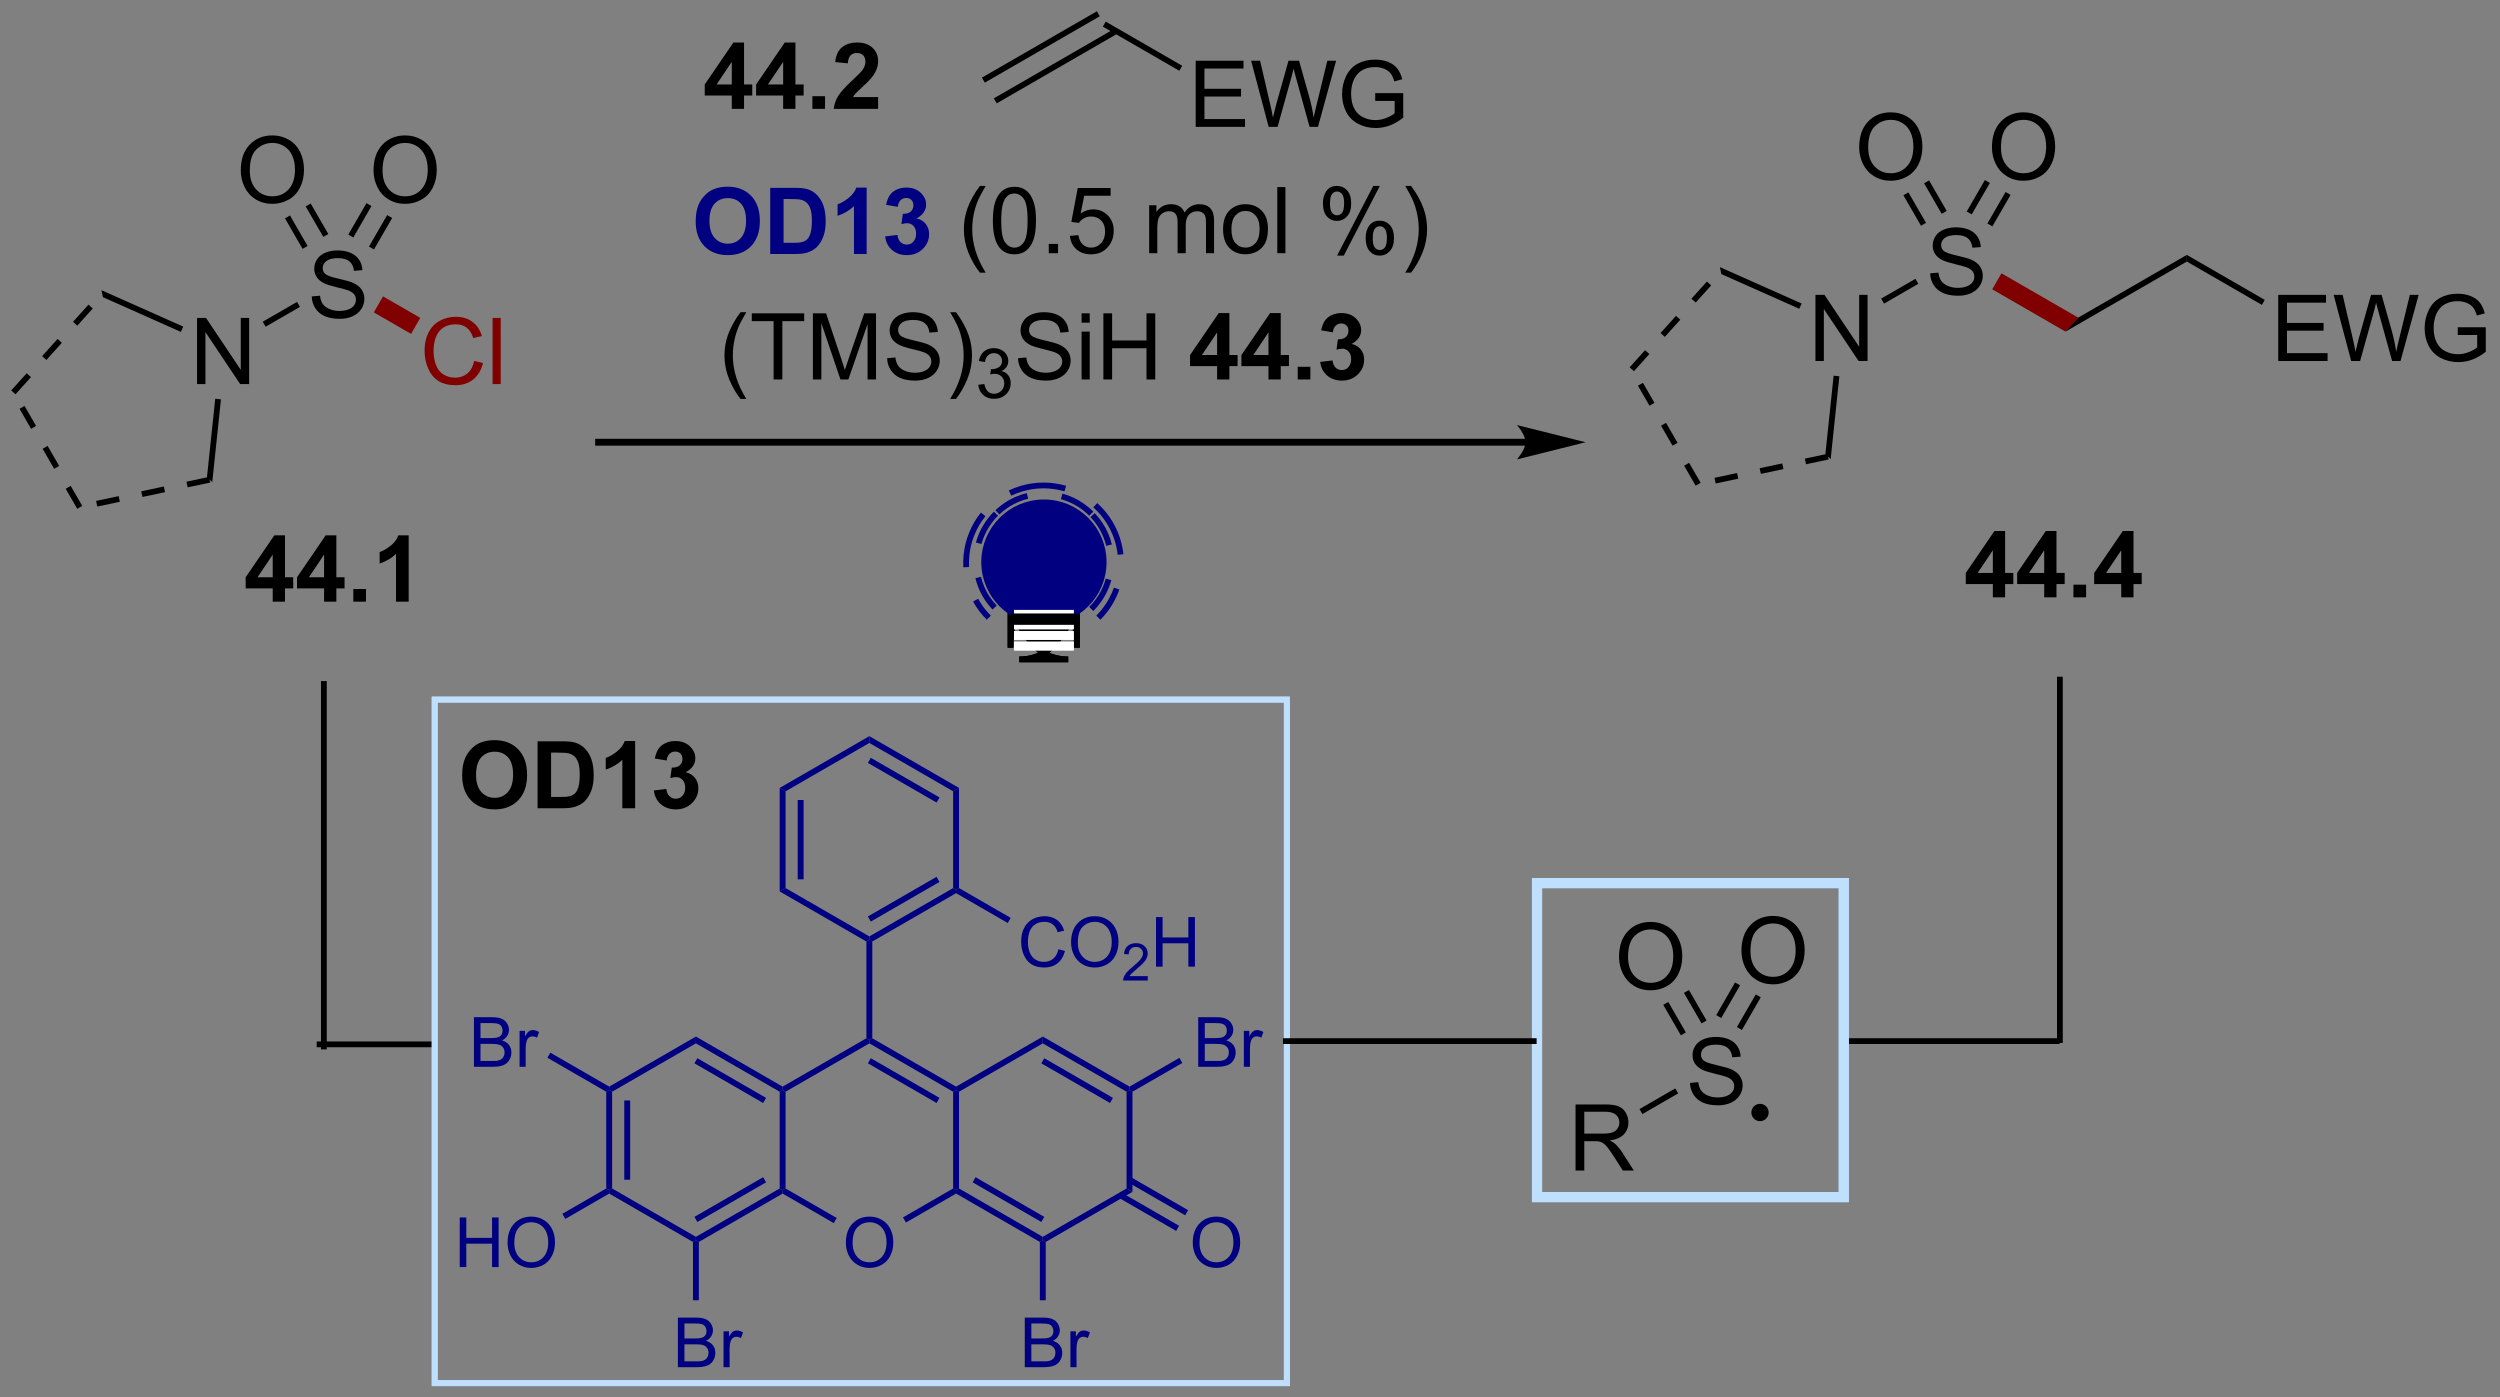 <?xml version="1.0" encoding="UTF-8"?>
<!DOCTYPE svg PUBLIC '-//W3C//DTD SVG 1.0//EN'
          'http://www.w3.org/TR/2001/REC-SVG-20010904/DTD/svg10.dtd'>
<svg stroke-dasharray="none" shape-rendering="auto" xmlns="http://www.w3.org/2000/svg" font-family="'Dialog'" text-rendering="auto" width="594" fill-opacity="1" color-interpolation="auto" color-rendering="auto" preserveAspectRatio="xMidYMid meet" font-size="12px" viewBox="0 0 594 332" fill="black" xmlns:xlink="http://www.w3.org/1999/xlink" stroke="black" image-rendering="auto" stroke-miterlimit="10" stroke-linecap="square" stroke-linejoin="miter" font-style="normal" stroke-width="1" height="332" stroke-dashoffset="0" font-weight="normal" stroke-opacity="1"
><rect x="0" y="0" width="594" height="332" fill="#808080" stroke="none"/><!--Generated by the Batik Graphics2D SVG Generator--><defs id="genericDefs"
  /><g
  ><defs id="defs1"
    ><clipPath clipPathUnits="userSpaceOnUse" id="clipPath1"
      ><path d="M0.771 0.646 L223.248 0.646 L223.248 125.139 L0.771 125.139 L0.771 0.646 Z"
      /></clipPath
      ><clipPath clipPathUnits="userSpaceOnUse" id="clipPath2"
      ><path d="M-0.851 159.01 L-0.851 280.042 L215.441 280.042 L215.441 159.01 Z"
      /></clipPath
    ></defs
    ><g fill="navy" transform="scale(2.667,2.667) translate(-0.771,-0.646) matrix(1.029,0,0,1.029,1.646,-162.912)" stroke="navy"
    ><path d="M59.382 178.109 Q59.382 177.234 59.643 176.641 Q59.838 176.203 60.177 175.857 Q60.515 175.508 60.916 175.339 Q61.453 175.112 62.151 175.112 Q63.416 175.112 64.177 175.898 Q64.937 176.682 64.937 178.081 Q64.937 179.469 64.182 180.253 Q63.429 181.036 62.166 181.036 Q60.89 181.036 60.135 180.258 Q59.382 179.477 59.382 178.109 ZM60.572 178.07 Q60.572 179.042 61.02 179.544 Q61.471 180.047 62.164 180.047 Q62.854 180.047 63.296 179.549 Q63.742 179.049 63.742 178.055 Q63.742 177.07 63.309 176.586 Q62.877 176.102 62.164 176.102 Q61.447 176.102 61.01 176.591 Q60.572 177.081 60.572 178.07 ZM65.834 175.211 L67.949 175.211 Q68.662 175.211 69.037 175.32 Q69.543 175.469 69.902 175.849 Q70.261 176.227 70.449 176.776 Q70.636 177.323 70.636 178.128 Q70.636 178.836 70.459 179.346 Q70.246 179.971 69.847 180.359 Q69.545 180.651 69.035 180.815 Q68.652 180.938 68.011 180.938 L65.834 180.938 L65.834 175.211 ZM66.99 176.18 L66.99 179.971 L67.855 179.971 Q68.339 179.971 68.553 179.917 Q68.834 179.846 69.019 179.68 Q69.207 179.51 69.324 179.128 Q69.441 178.742 69.441 178.078 Q69.441 177.414 69.324 177.06 Q69.207 176.703 68.996 176.505 Q68.785 176.305 68.459 176.234 Q68.217 176.18 67.511 176.18 L66.99 176.18 ZM74.182 180.938 L73.085 180.938 L73.085 176.799 Q72.484 177.362 71.666 177.633 L71.666 176.635 Q72.096 176.495 72.599 176.104 Q73.104 175.711 73.291 175.188 L74.182 175.188 L74.182 180.938 ZM75.785 179.417 L76.847 179.289 Q76.897 179.695 77.118 179.911 Q77.342 180.125 77.66 180.125 Q77.998 180.125 78.23 179.867 Q78.464 179.609 78.464 179.172 Q78.464 178.758 78.24 178.516 Q78.019 178.273 77.699 178.273 Q77.488 178.273 77.194 178.354 L77.316 177.461 Q77.761 177.471 77.996 177.268 Q78.23 177.062 78.23 176.721 Q78.23 176.432 78.058 176.26 Q77.886 176.089 77.6 176.089 Q77.319 176.089 77.118 176.284 Q76.92 176.479 76.879 176.854 L75.865 176.682 Q75.972 176.164 76.183 175.854 Q76.397 175.542 76.777 175.365 Q77.16 175.188 77.631 175.188 Q78.441 175.188 78.928 175.703 Q79.332 176.125 79.332 176.656 Q79.332 177.409 78.506 177.859 Q78.998 177.964 79.293 178.331 Q79.589 178.698 79.589 179.219 Q79.589 179.971 79.037 180.505 Q78.488 181.036 77.668 181.036 Q76.889 181.036 76.376 180.589 Q75.865 180.141 75.785 179.417 Z" stroke="none" clip-path="url(#clipPath2)"
    /></g
    ><g transform="matrix(2.743,0,0,2.743,2.333,-436.154)"
    ><path d="M84.027 182.622 Q83.444 181.888 83.04 180.904 Q82.639 179.917 82.639 178.862 Q82.639 177.932 82.941 177.081 Q83.293 176.094 84.027 175.112 L84.529 175.112 Q84.058 175.924 83.904 176.273 Q83.668 176.812 83.529 177.398 Q83.363 178.128 83.363 178.867 Q83.363 180.745 84.529 182.622 L84.027 182.622 ZM85.152 178.112 Q85.152 177.096 85.36 176.479 Q85.569 175.859 85.98 175.523 Q86.394 175.188 87.019 175.188 Q87.48 175.188 87.826 175.372 Q88.175 175.557 88.402 175.909 Q88.629 176.258 88.756 176.76 Q88.886 177.26 88.886 178.112 Q88.886 179.12 88.678 179.74 Q88.472 180.359 88.058 180.698 Q87.647 181.036 87.019 181.036 Q86.191 181.036 85.717 180.44 Q85.152 179.727 85.152 178.112 ZM85.873 178.112 Q85.873 179.523 86.204 179.99 Q86.535 180.456 87.019 180.456 Q87.504 180.456 87.832 179.987 Q88.162 179.518 88.162 178.112 Q88.162 176.698 87.832 176.234 Q87.504 175.768 87.011 175.768 Q86.527 175.768 86.238 176.18 Q85.873 176.703 85.873 178.112 ZM89.994 180.938 L89.994 180.135 L90.796 180.135 L90.796 180.938 L89.994 180.938 ZM91.824 179.438 L92.561 179.375 Q92.644 179.914 92.941 180.185 Q93.24 180.456 93.662 180.456 Q94.17 180.456 94.522 180.073 Q94.873 179.69 94.873 179.057 Q94.873 178.456 94.535 178.109 Q94.199 177.76 93.652 177.76 Q93.311 177.76 93.037 177.917 Q92.764 178.07 92.608 178.315 L91.949 178.229 L92.504 175.289 L95.35 175.289 L95.35 175.961 L93.066 175.961 L92.756 177.5 Q93.272 177.141 93.839 177.141 Q94.589 177.141 95.105 177.661 Q95.621 178.18 95.621 178.995 Q95.621 179.773 95.168 180.339 Q94.615 181.036 93.662 181.036 Q92.881 181.036 92.386 180.599 Q91.894 180.159 91.824 179.438 ZM98.691 180.938 L98.691 176.789 L99.319 176.789 L99.319 177.37 Q99.514 177.065 99.837 176.88 Q100.162 176.695 100.576 176.695 Q101.037 176.695 101.332 176.888 Q101.629 177.078 101.748 177.422 Q102.24 176.695 103.029 176.695 Q103.647 176.695 103.977 177.036 Q104.311 177.378 104.311 178.089 L104.311 180.938 L103.613 180.938 L103.613 178.323 Q103.613 177.901 103.543 177.716 Q103.475 177.531 103.295 177.419 Q103.115 177.305 102.873 177.305 Q102.436 177.305 102.147 177.596 Q101.858 177.885 101.858 178.526 L101.858 180.938 L101.154 180.938 L101.154 178.242 Q101.154 177.773 100.983 177.539 Q100.811 177.305 100.42 177.305 Q100.123 177.305 99.871 177.461 Q99.621 177.617 99.506 177.919 Q99.394 178.219 99.394 178.784 L99.394 180.938 L98.691 180.938 ZM105.092 178.862 Q105.092 177.711 105.733 177.156 Q106.269 176.695 107.037 176.695 Q107.894 176.695 108.436 177.255 Q108.98 177.815 108.98 178.805 Q108.98 179.604 108.738 180.065 Q108.498 180.523 108.04 180.779 Q107.582 181.031 107.037 181.031 Q106.168 181.031 105.629 180.474 Q105.092 179.914 105.092 178.862 ZM105.816 178.862 Q105.816 179.659 106.162 180.057 Q106.511 180.453 107.037 180.453 Q107.561 180.453 107.907 180.055 Q108.256 179.656 108.256 178.839 Q108.256 178.07 107.907 177.674 Q107.558 177.276 107.037 177.276 Q106.511 177.276 106.162 177.672 Q105.816 178.065 105.816 178.862 ZM109.789 180.938 L109.789 175.211 L110.492 175.211 L110.492 180.938 L109.789 180.938 ZM113.742 176.586 Q113.742 175.971 114.049 175.542 Q114.359 175.112 114.945 175.112 Q115.484 175.112 115.835 175.497 Q116.19 175.883 116.19 176.628 Q116.19 177.354 115.833 177.747 Q115.476 178.141 114.953 178.141 Q114.432 178.141 114.085 177.755 Q113.742 177.367 113.742 176.586 ZM114.963 175.596 Q114.703 175.596 114.528 175.823 Q114.354 176.049 114.354 176.656 Q114.354 177.206 114.528 177.432 Q114.705 177.656 114.963 177.656 Q115.229 177.656 115.403 177.43 Q115.578 177.203 115.578 176.602 Q115.578 176.047 115.401 175.823 Q115.226 175.596 114.963 175.596 ZM114.968 181.148 L118.101 175.112 L118.671 175.112 L115.549 181.148 L114.968 181.148 ZM117.445 179.594 Q117.445 178.977 117.752 178.549 Q118.062 178.12 118.651 178.12 Q119.19 178.12 119.544 178.505 Q119.898 178.891 119.898 179.635 Q119.898 180.362 119.539 180.755 Q119.182 181.148 118.656 181.148 Q118.135 181.148 117.789 180.76 Q117.445 180.37 117.445 179.594 ZM118.671 178.604 Q118.406 178.604 118.231 178.831 Q118.057 179.057 118.057 179.664 Q118.057 180.211 118.231 180.438 Q118.408 180.664 118.666 180.664 Q118.937 180.664 119.109 180.438 Q119.283 180.211 119.283 179.609 Q119.283 179.055 119.106 178.831 Q118.932 178.604 118.671 178.604 ZM121.379 182.622 L120.873 182.622 Q122.043 180.745 122.043 178.867 Q122.043 178.133 121.873 177.409 Q121.74 176.823 121.504 176.284 Q121.35 175.932 120.873 175.112 L121.379 175.112 Q122.113 176.094 122.464 177.081 Q122.764 177.932 122.764 178.862 Q122.764 179.917 122.36 180.904 Q121.957 181.888 121.379 182.622 Z" stroke="none" clip-path="url(#clipPath2)"
    /></g
    ><g transform="matrix(2.743,0,0,2.743,2.333,-436.154)"
    ><path d="M22.772 211.125 L22.772 209.971 L20.429 209.971 L20.429 209.01 L22.913 205.375 L23.835 205.375 L23.835 209.008 L24.546 209.008 L24.546 209.971 L23.835 209.971 L23.835 211.125 L22.772 211.125 ZM22.772 209.008 L22.772 207.049 L21.457 209.008 L22.772 209.008 ZM27.222 211.125 L27.222 209.971 L24.878 209.971 L24.878 209.01 L27.362 205.375 L28.284 205.375 L28.284 209.008 L28.995 209.008 L28.995 209.971 L28.284 209.971 L28.284 211.125 L27.222 211.125 ZM27.222 209.008 L27.222 207.049 L25.907 209.008 L27.222 209.008 ZM29.754 211.125 L29.754 210.026 L30.851 210.026 L30.851 211.125 L29.754 211.125 ZM34.55 211.125 L33.453 211.125 L33.453 206.987 Q32.852 207.549 32.034 207.82 L32.034 206.823 Q32.464 206.682 32.966 206.292 Q33.472 205.898 33.659 205.375 L34.55 205.375 L34.55 211.125 Z" stroke="none" clip-path="url(#clipPath2)"
    /></g
    ><g transform="matrix(2.743,0,0,2.743,2.333,-436.154)"
    ><path d="M63.291 193.56 Q62.708 192.826 62.304 191.841 Q61.903 190.854 61.903 189.799 Q61.903 188.87 62.205 188.018 Q62.557 187.031 63.291 186.049 L63.794 186.049 Q63.322 186.862 63.169 187.211 Q62.932 187.75 62.794 188.336 Q62.627 189.065 62.627 189.805 Q62.627 191.682 63.794 193.56 L63.291 193.56 ZM66.159 191.875 L66.159 186.823 L64.27 186.823 L64.27 186.148 L68.809 186.148 L68.809 186.823 L66.916 186.823 L66.916 191.875 L66.159 191.875 ZM69.563 191.875 L69.563 186.148 L70.704 186.148 L72.061 190.203 Q72.248 190.768 72.334 191.049 Q72.431 190.737 72.639 190.133 L74.009 186.148 L75.03 186.148 L75.03 191.875 L74.298 191.875 L74.298 187.081 L72.634 191.875 L71.951 191.875 L70.295 187 L70.295 191.875 L69.563 191.875 ZM75.993 190.034 L76.709 189.971 Q76.759 190.401 76.944 190.677 Q77.131 190.953 77.522 191.122 Q77.912 191.292 78.399 191.292 Q78.834 191.292 79.165 191.164 Q79.498 191.034 79.66 190.81 Q79.821 190.586 79.821 190.32 Q79.821 190.049 79.665 189.849 Q79.509 189.648 79.149 189.51 Q78.92 189.422 78.131 189.232 Q77.342 189.042 77.024 188.875 Q76.615 188.659 76.412 188.341 Q76.212 188.023 76.212 187.628 Q76.212 187.195 76.457 186.818 Q76.704 186.44 77.175 186.245 Q77.649 186.049 78.228 186.049 Q78.865 186.049 79.35 186.255 Q79.837 186.461 80.097 186.859 Q80.36 187.258 80.381 187.76 L79.655 187.815 Q79.595 187.273 79.256 186.997 Q78.92 186.719 78.259 186.719 Q77.571 186.719 77.256 186.971 Q76.944 187.221 76.944 187.578 Q76.944 187.885 77.165 188.086 Q77.384 188.284 78.308 188.495 Q79.233 188.703 79.576 188.859 Q80.076 189.089 80.313 189.443 Q80.553 189.797 80.553 190.258 Q80.553 190.714 80.29 191.12 Q80.03 191.523 79.537 191.75 Q79.048 191.974 78.436 191.974 Q77.657 191.974 77.131 191.747 Q76.608 191.518 76.308 191.065 Q76.009 190.609 75.993 190.034 ZM81.959 193.56 L81.454 193.56 Q82.623 191.682 82.623 189.805 Q82.623 189.07 82.454 188.346 Q82.321 187.76 82.084 187.221 Q81.931 186.87 81.454 186.049 L81.959 186.049 Q82.694 187.031 83.045 188.018 Q83.345 188.87 83.345 189.799 Q83.345 190.854 82.941 191.841 Q82.537 192.826 81.959 193.56 Z" stroke="none" clip-path="url(#clipPath2)"
    /></g
    ><g transform="matrix(2.743,0,0,2.743,2.333,-436.154)"
    ><path d="M83.886 192.34 L84.413 192.27 Q84.505 192.719 84.722 192.916 Q84.94 193.114 85.255 193.114 Q85.626 193.114 85.882 192.856 Q86.14 192.598 86.14 192.217 Q86.14 191.854 85.901 191.619 Q85.665 191.383 85.298 191.383 Q85.149 191.383 84.927 191.442 L84.985 190.979 Q85.038 190.985 85.069 190.985 Q85.407 190.985 85.677 190.809 Q85.946 190.633 85.946 190.266 Q85.946 189.977 85.749 189.787 Q85.554 189.596 85.243 189.596 Q84.935 189.596 84.73 189.79 Q84.524 189.983 84.466 190.369 L83.939 190.276 Q84.036 189.744 84.378 189.453 Q84.722 189.162 85.231 189.162 Q85.583 189.162 85.878 189.313 Q86.175 189.463 86.331 189.725 Q86.487 189.985 86.487 190.278 Q86.487 190.557 86.337 190.786 Q86.189 191.014 85.895 191.149 Q86.276 191.237 86.487 191.514 Q86.698 191.79 86.698 192.206 Q86.698 192.768 86.288 193.161 Q85.878 193.551 85.251 193.551 Q84.686 193.551 84.311 193.215 Q83.939 192.877 83.886 192.34 Z" stroke="none" clip-path="url(#clipPath2)"
    /></g
    ><g transform="matrix(2.743,0,0,2.743,2.333,-436.154)"
    ><path d="M87.33 190.034 L88.046 189.971 Q88.096 190.401 88.281 190.677 Q88.468 190.953 88.859 191.122 Q89.249 191.292 89.736 191.292 Q90.171 191.292 90.502 191.164 Q90.835 191.034 90.997 190.81 Q91.158 190.586 91.158 190.32 Q91.158 190.049 91.002 189.849 Q90.846 189.648 90.486 189.51 Q90.257 189.422 89.468 189.232 Q88.679 189.042 88.361 188.875 Q87.953 188.659 87.749 188.341 Q87.549 188.023 87.549 187.628 Q87.549 187.195 87.794 186.818 Q88.041 186.44 88.512 186.245 Q88.986 186.049 89.564 186.049 Q90.203 186.049 90.687 186.255 Q91.174 186.461 91.434 186.859 Q91.697 187.258 91.718 187.76 L90.992 187.815 Q90.932 187.273 90.593 186.997 Q90.257 186.719 89.596 186.719 Q88.908 186.719 88.593 186.971 Q88.281 187.221 88.281 187.578 Q88.281 187.885 88.502 188.086 Q88.721 188.284 89.645 188.495 Q90.57 188.703 90.913 188.859 Q91.413 189.089 91.65 189.443 Q91.89 189.797 91.89 190.258 Q91.89 190.714 91.627 191.12 Q91.367 191.523 90.874 191.75 Q90.385 191.974 89.773 191.974 Q88.994 191.974 88.468 191.747 Q87.945 191.518 87.645 191.065 Q87.346 190.609 87.33 190.034 ZM92.838 186.956 L92.838 186.148 L93.541 186.148 L93.541 186.956 L92.838 186.956 ZM92.838 191.875 L92.838 187.727 L93.541 187.727 L93.541 191.875 L92.838 191.875 ZM94.725 191.875 L94.725 186.148 L95.482 186.148 L95.482 188.5 L98.459 188.5 L98.459 186.148 L99.217 186.148 L99.217 191.875 L98.459 191.875 L98.459 189.174 L95.482 189.174 L95.482 191.875 L94.725 191.875 Z" stroke="none" clip-path="url(#clipPath2)"
    /></g
    ><g transform="matrix(2.743,0,0,2.743,2.333,-436.154)"
    ><path d="M104.576 191.875 L104.576 190.721 L102.232 190.721 L102.232 189.76 L104.717 186.125 L105.639 186.125 L105.639 189.758 L106.35 189.758 L106.35 190.721 L105.639 190.721 L105.639 191.875 L104.576 191.875 ZM104.576 189.758 L104.576 187.799 L103.261 189.758 L104.576 189.758 ZM109.025 191.875 L109.025 190.721 L106.682 190.721 L106.682 189.76 L109.166 186.125 L110.088 186.125 L110.088 189.758 L110.799 189.758 L110.799 190.721 L110.088 190.721 L110.088 191.875 L109.025 191.875 ZM109.025 189.758 L109.025 187.799 L107.71 189.758 L109.025 189.758 ZM111.558 191.875 L111.558 190.776 L112.654 190.776 L112.654 191.875 L111.558 191.875 ZM113.507 190.354 L114.57 190.227 Q114.619 190.633 114.841 190.849 Q115.064 191.062 115.382 191.062 Q115.721 191.062 115.953 190.805 Q116.187 190.547 116.187 190.109 Q116.187 189.695 115.963 189.453 Q115.742 189.211 115.421 189.211 Q115.21 189.211 114.916 189.292 L115.038 188.398 Q115.484 188.409 115.718 188.206 Q115.953 188 115.953 187.659 Q115.953 187.37 115.781 187.198 Q115.609 187.026 115.322 187.026 Q115.041 187.026 114.841 187.221 Q114.643 187.417 114.601 187.792 L113.588 187.62 Q113.695 187.102 113.906 186.792 Q114.119 186.479 114.499 186.302 Q114.882 186.125 115.353 186.125 Q116.163 186.125 116.65 186.641 Q117.054 187.062 117.054 187.594 Q117.054 188.346 116.228 188.797 Q116.721 188.901 117.015 189.268 Q117.312 189.635 117.312 190.156 Q117.312 190.909 116.76 191.443 Q116.21 191.974 115.39 191.974 Q114.611 191.974 114.098 191.526 Q113.588 191.078 113.507 190.354 Z" stroke="none" clip-path="url(#clipPath2)"
    /></g
    ><g transform="matrix(2.743,0,0,2.743,2.333,-436.154)"
    ><path d="M102.721 169.995 L102.721 164.269 L106.861 164.269 L106.861 164.943 L103.478 164.943 L103.478 166.698 L106.648 166.698 L106.648 167.37 L103.478 167.37 L103.478 169.318 L106.994 169.318 L106.994 169.995 L102.721 169.995 ZM109.041 169.995 L107.523 164.269 L108.299 164.269 L109.171 168.021 Q109.312 168.612 109.413 169.193 Q109.632 168.276 109.671 168.136 L110.76 164.269 L111.674 164.269 L112.494 167.167 Q112.804 168.245 112.939 169.193 Q113.049 168.651 113.226 167.948 L114.124 164.269 L114.885 164.269 L113.314 169.995 L112.585 169.995 L111.377 165.631 Q111.226 165.084 111.197 164.959 Q111.109 165.355 111.03 165.631 L109.814 169.995 L109.041 169.995 ZM118.271 167.748 L118.271 167.076 L120.698 167.073 L120.698 169.198 Q120.138 169.644 119.545 169.87 Q118.951 170.094 118.326 170.094 Q117.482 170.094 116.792 169.732 Q116.105 169.37 115.753 168.688 Q115.401 168.003 115.401 167.159 Q115.401 166.323 115.751 165.599 Q116.099 164.873 116.756 164.521 Q117.412 164.17 118.269 164.17 Q118.888 164.17 119.391 164.373 Q119.894 164.573 120.177 164.933 Q120.464 165.292 120.612 165.87 L119.927 166.058 Q119.8 165.62 119.607 165.37 Q119.417 165.12 119.06 164.969 Q118.706 164.818 118.271 164.818 Q117.753 164.818 117.373 164.977 Q116.995 165.136 116.761 165.394 Q116.529 165.651 116.401 165.959 Q116.183 166.49 116.183 167.112 Q116.183 167.878 116.446 168.394 Q116.709 168.909 117.211 169.159 Q117.717 169.409 118.284 169.409 Q118.776 169.409 119.245 169.219 Q119.714 169.029 119.956 168.815 L119.956 167.748 L118.271 167.748 Z" stroke="none" clip-path="url(#clipPath2)"
    /></g
    ><g transform="matrix(2.743,0,0,2.743,2.333,-436.154)"
    ><path d="M94.161 159.982 L84.202 165.732 L84.452 166.165 L94.411 160.415 ZM95.713 161.476 L85.237 167.525 L85.487 167.958 L95.963 161.909 Z" stroke="none" clip-path="url(#clipPath2)"
    /></g
    ><g transform="matrix(2.743,0,0,2.743,2.333,-436.154)"
    ><path d="M101.553 164.704 L101.303 165.137 L94.678 161.312 L94.928 160.879 Z" stroke="none" clip-path="url(#clipPath2)"
    /></g
    ><g transform="matrix(2.743,0,0,2.743,2.333,-436.154)"
    ><path d="M171.77 210.75 L171.77 209.596 L169.427 209.596 L169.427 208.635 L171.911 205 L172.833 205 L172.833 208.633 L173.544 208.633 L173.544 209.596 L172.833 209.596 L172.833 210.75 L171.77 210.75 ZM171.77 208.633 L171.77 206.674 L170.455 208.633 L171.77 208.633 ZM176.22 210.75 L176.22 209.596 L173.876 209.596 L173.876 208.635 L176.36 205 L177.282 205 L177.282 208.633 L177.993 208.633 L177.993 209.596 L177.282 209.596 L177.282 210.75 L176.22 210.75 ZM176.22 208.633 L176.22 206.674 L174.905 208.633 L176.22 208.633 ZM178.752 210.75 L178.752 209.651 L179.849 209.651 L179.849 210.75 L178.752 210.75 ZM182.892 210.75 L182.892 209.596 L180.548 209.596 L180.548 208.635 L183.032 205 L183.954 205 L183.954 208.633 L184.665 208.633 L184.665 209.596 L183.954 209.596 L183.954 210.75 L182.892 210.75 ZM182.892 208.633 L182.892 206.674 L181.576 208.633 L182.892 208.633 Z" stroke="none" clip-path="url(#clipPath2)"
    /></g
    ><g transform="matrix(2.743,0,0,2.743,2.333,-436.154)"
    ><path d="M131.292 197.015 L51 197.015 L50.702 197.015 L50.702 197.611 L51 197.611 L131.292 197.611 L131.589 197.611 L131.589 197.015 L131.292 197.015 ZM136.5 197.313 L130.547 195.825 C130.547 195.825 131.292 196.662 131.292 197.313 C131.292 197.964 130.547 198.801 130.547 198.801 Z" stroke="none" clip-path="url(#clipPath2)"
    /></g
    ><g transform="matrix(2.743,0,0,2.743,2.333,-436.154)"
    ><path d="M16.218 192.274 L16.218 186.547 L16.996 186.547 L20.004 191.042 L20.004 186.547 L20.73 186.547 L20.73 192.274 L19.952 192.274 L16.944 187.774 L16.944 192.274 L16.218 192.274 Z" stroke="none" clip-path="url(#clipPath2)"
    /></g
    ><g transform="matrix(2.743,0,0,2.743,2.333,-436.154)"
    ><path d="M17.254 200.316 L15.298 200.732 L15.402 201.221 L17.358 200.805 ZM13.341 201.148 L11.385 201.564 L11.489 202.053 L13.445 201.637 ZM9.429 201.98 L7.473 202.395 L7.577 202.884 L9.533 202.469 Z" stroke="none" clip-path="url(#clipPath2)"
    /></g
    ><g transform="matrix(2.743,0,0,2.743,2.333,-436.154)"
    ><path d="M6.274 202.827 L5.274 201.095 L4.841 201.345 L5.841 203.077 ZM4.274 199.363 L3.274 197.631 L2.841 197.881 L3.841 199.613 ZM2.274 195.899 L1.274 194.167 L0.841 194.417 L1.841 196.149 Z" stroke="none" clip-path="url(#clipPath2)"
    /></g
    ><g transform="matrix(2.743,0,0,2.743,2.333,-436.154)"
    ><path d="M0.493 193.16 L1.831 191.673 L1.46 191.339 L0.121 192.825 ZM3.17 190.187 L4.508 188.701 L4.136 188.366 L2.798 189.853 ZM5.846 187.215 L7.184 185.728 L6.813 185.394 L5.475 186.88 Z" stroke="none" clip-path="url(#clipPath2)"
    /></g
    ><g transform="matrix(2.743,0,0,2.743,2.333,-436.154)"
    ><path d="M8.067 184.749 L7.938 184.144 L15.019 187.297 L14.816 187.754 Z" stroke="none" clip-path="url(#clipPath2)"
    /></g
    ><g transform="matrix(2.743,0,0,2.743,2.333,-436.154)"
    ><path d="M17.792 193.548 L18.289 193.6 L17.536 200.768 L17.076 200.354 Z" stroke="none" clip-path="url(#clipPath2)"
    /></g
    ><g transform="matrix(2.743,0,0,2.743,2.333,-436.154)"
    ><path d="M26.152 184.683 L26.868 184.62 Q26.917 185.05 27.102 185.326 Q27.29 185.602 27.68 185.771 Q28.071 185.94 28.558 185.94 Q28.993 185.94 29.324 185.813 Q29.657 185.683 29.818 185.459 Q29.98 185.235 29.98 184.969 Q29.98 184.698 29.824 184.498 Q29.667 184.297 29.308 184.159 Q29.079 184.071 28.29 183.881 Q27.501 183.69 27.183 183.524 Q26.774 183.308 26.571 182.99 Q26.37 182.672 26.37 182.276 Q26.37 181.844 26.615 181.466 Q26.863 181.089 27.334 180.894 Q27.808 180.698 28.386 180.698 Q29.024 180.698 29.509 180.904 Q29.995 181.11 30.256 181.508 Q30.519 181.907 30.54 182.409 L29.813 182.464 Q29.753 181.922 29.415 181.646 Q29.079 181.368 28.417 181.368 Q27.73 181.368 27.415 181.62 Q27.102 181.87 27.102 182.227 Q27.102 182.534 27.324 182.735 Q27.542 182.933 28.467 183.144 Q29.391 183.352 29.735 183.508 Q30.235 183.737 30.472 184.091 Q30.712 184.446 30.712 184.907 Q30.712 185.362 30.449 185.769 Q30.188 186.172 29.696 186.399 Q29.206 186.623 28.595 186.623 Q27.816 186.623 27.29 186.396 Q26.766 186.167 26.467 185.714 Q26.167 185.258 26.152 184.683 Z" stroke="none" clip-path="url(#clipPath2)"
    /></g
    ><g transform="matrix(2.743,0,0,2.743,2.333,-436.154)"
    ><path d="M22.158 187.305 L21.908 186.872 L24.879 185.157 L25.129 185.59 Z" stroke="none" clip-path="url(#clipPath2)"
    /></g
    ><g fill="maroon" transform="matrix(2.743,0,0,2.743,2.333,-436.154)" stroke="maroon"
    ><path d="M40.23 190.266 L40.988 190.456 Q40.751 191.391 40.131 191.883 Q39.511 192.373 38.618 192.373 Q37.691 192.373 37.11 191.995 Q36.532 191.618 36.227 190.904 Q35.925 190.188 35.925 189.368 Q35.925 188.472 36.266 187.808 Q36.61 187.141 37.24 186.795 Q37.87 186.448 38.628 186.448 Q39.488 186.448 40.074 186.886 Q40.66 187.323 40.891 188.118 L40.144 188.292 Q39.946 187.667 39.566 187.383 Q39.188 187.097 38.613 187.097 Q37.954 187.097 37.508 187.414 Q37.066 187.73 36.886 188.263 Q36.706 188.797 36.706 189.362 Q36.706 190.094 36.92 190.638 Q37.133 191.183 37.581 191.453 Q38.032 191.722 38.555 191.722 Q39.191 191.722 39.631 191.355 Q40.074 190.987 40.23 190.266 ZM41.817 192.274 L41.817 186.547 L42.52 186.547 L42.52 192.274 L41.817 192.274 Z" stroke="none" clip-path="url(#clipPath2)"
    /></g
    ><g fill="maroon" transform="matrix(2.743,0,0,2.743,2.333,-436.154)" stroke="maroon"
    ><path d="M31.529 186.065 L32.329 184.679 L35.555 186.542 L34.755 187.928 Z" stroke="none" clip-path="url(#clipPath2)"
    /></g
    ><g transform="matrix(2.743,0,0,2.743,2.333,-436.154)"
    ><path d="M20.005 173.775 Q20.005 172.348 20.771 171.544 Q21.537 170.736 22.748 170.736 Q23.539 170.736 24.175 171.117 Q24.813 171.494 25.146 172.171 Q25.482 172.848 25.482 173.708 Q25.482 174.58 25.13 175.268 Q24.779 175.955 24.133 176.309 Q23.49 176.663 22.742 176.663 Q21.935 176.663 21.297 176.273 Q20.662 175.88 20.334 175.205 Q20.005 174.528 20.005 173.775 ZM20.787 173.786 Q20.787 174.822 21.341 175.419 Q21.899 176.012 22.74 176.012 Q23.594 176.012 24.146 175.411 Q24.701 174.809 24.701 173.705 Q24.701 173.005 24.464 172.484 Q24.227 171.963 23.771 171.677 Q23.318 171.387 22.75 171.387 Q21.945 171.387 21.365 171.942 Q20.787 172.494 20.787 173.786 Z" stroke="none" clip-path="url(#clipPath2)"
    /></g
    ><g transform="matrix(2.743,0,0,2.743,2.333,-436.154)"
    ><path d="M27.586 179.276 L26.061 176.635 L25.628 176.885 L27.153 179.526 ZM25.793 180.311 L24.268 177.67 L23.835 177.92 L25.36 180.561 Z" stroke="none" clip-path="url(#clipPath2)"
    /></g
    ><g transform="matrix(2.743,0,0,2.743,2.333,-436.154)"
    ><path d="M31.505 173.775 Q31.505 172.348 32.271 171.544 Q33.037 170.736 34.248 170.736 Q35.039 170.736 35.675 171.117 Q36.313 171.494 36.646 172.171 Q36.982 172.848 36.982 173.708 Q36.982 174.58 36.63 175.268 Q36.279 175.955 35.633 176.309 Q34.99 176.663 34.242 176.663 Q33.435 176.663 32.797 176.273 Q32.162 175.88 31.834 175.205 Q31.505 174.528 31.505 173.775 ZM32.287 173.786 Q32.287 174.822 32.841 175.419 Q33.399 176.012 34.24 176.012 Q35.094 176.012 35.646 175.411 Q36.201 174.809 36.201 173.705 Q36.201 173.005 35.964 172.484 Q35.727 171.963 35.271 171.677 Q34.818 171.387 34.25 171.387 Q33.446 171.387 32.865 171.942 Q32.287 172.494 32.287 173.786 Z" stroke="none" clip-path="url(#clipPath2)"
    /></g
    ><g transform="matrix(2.743,0,0,2.743,2.333,-436.154)"
    ><path d="M31.545 180.613 L33.118 177.888 L32.685 177.638 L31.112 180.363 ZM29.752 179.578 L31.326 176.853 L30.893 176.603 L29.319 179.328 Z" stroke="none" clip-path="url(#clipPath2)"
    /></g
    ><g transform="matrix(2.743,0,0,2.743,2.333,-436.154)"
    ><path d="M156.405 190.274 L156.405 184.547 L157.184 184.547 L160.191 189.042 L160.191 184.547 L160.918 184.547 L160.918 190.274 L160.139 190.274 L157.131 185.774 L157.131 190.274 L156.405 190.274 Z" stroke="none" clip-path="url(#clipPath2)"
    /></g
    ><g transform="matrix(2.743,0,0,2.743,2.333,-436.154)"
    ><path d="M157.442 198.316 L155.485 198.732 L155.589 199.221 L157.546 198.805 ZM153.529 199.148 L151.573 199.564 L151.677 200.053 L153.633 199.637 ZM149.616 199.98 L147.66 200.395 L147.764 200.884 L149.72 200.469 Z" stroke="none" clip-path="url(#clipPath2)"
    /></g
    ><g transform="matrix(2.743,0,0,2.743,2.333,-436.154)"
    ><path d="M146.461 200.827 L145.461 199.095 L145.028 199.345 L146.028 201.077 ZM144.461 197.363 L143.461 195.631 L143.028 195.881 L144.028 197.613 ZM142.461 193.899 L141.461 192.167 L141.028 192.417 L142.028 194.149 Z" stroke="none" clip-path="url(#clipPath2)"
    /></g
    ><g transform="matrix(2.743,0,0,2.743,2.333,-436.154)"
    ><path d="M140.681 191.16 L142.019 189.673 L141.647 189.339 L140.309 190.825 ZM143.357 188.187 L144.695 186.701 L144.324 186.366 L142.986 187.853 ZM146.034 185.215 L147.372 183.728 L147 183.394 L145.662 184.88 Z" stroke="none" clip-path="url(#clipPath2)"
    /></g
    ><g transform="matrix(2.743,0,0,2.743,2.333,-436.154)"
    ><path d="M148.254 182.749 L148.126 182.144 L155.207 185.297 L155.003 185.754 Z" stroke="none" clip-path="url(#clipPath2)"
    /></g
    ><g transform="matrix(2.743,0,0,2.743,2.333,-436.154)"
    ><path d="M157.979 191.548 L158.476 191.6 L157.723 198.768 L157.264 198.354 Z" stroke="none" clip-path="url(#clipPath2)"
    /></g
    ><g transform="matrix(2.743,0,0,2.743,2.333,-436.154)"
    ><path d="M166.339 182.683 L167.055 182.62 Q167.105 183.05 167.29 183.326 Q167.477 183.602 167.868 183.771 Q168.258 183.94 168.745 183.94 Q169.18 183.94 169.511 183.813 Q169.845 183.683 170.006 183.459 Q170.167 183.235 170.167 182.969 Q170.167 182.698 170.011 182.498 Q169.855 182.297 169.495 182.159 Q169.266 182.071 168.477 181.881 Q167.688 181.69 167.37 181.524 Q166.962 181.308 166.758 180.99 Q166.558 180.672 166.558 180.276 Q166.558 179.844 166.803 179.466 Q167.05 179.089 167.522 178.894 Q167.995 178.698 168.574 178.698 Q169.212 178.698 169.696 178.904 Q170.183 179.11 170.444 179.508 Q170.707 179.907 170.727 180.409 L170.001 180.464 Q169.941 179.922 169.602 179.646 Q169.266 179.368 168.605 179.368 Q167.917 179.368 167.602 179.62 Q167.29 179.87 167.29 180.227 Q167.29 180.534 167.511 180.735 Q167.73 180.933 168.654 181.144 Q169.579 181.352 169.923 181.508 Q170.423 181.737 170.66 182.091 Q170.899 182.446 170.899 182.907 Q170.899 183.362 170.636 183.769 Q170.376 184.172 169.883 184.399 Q169.394 184.623 168.782 184.623 Q168.003 184.623 167.477 184.396 Q166.954 184.167 166.654 183.714 Q166.355 183.258 166.339 182.683 Z" stroke="none" clip-path="url(#clipPath2)"
    /></g
    ><g transform="matrix(2.743,0,0,2.743,2.333,-436.154)"
    ><path d="M162.346 185.305 L162.096 184.872 L165.066 183.157 L165.316 183.59 Z" stroke="none" clip-path="url(#clipPath2)"
    /></g
    ><g fill="maroon" transform="matrix(2.743,0,0,2.743,2.333,-436.154)" stroke="maroon"
    ><path d="M171.716 184.065 L172.516 182.679 L179.164 186.518 L178.064 187.73 Z" stroke="none" clip-path="url(#clipPath2)"
    /></g
    ><g transform="matrix(2.743,0,0,2.743,2.333,-436.154)"
    ><path d="M160.193 171.775 Q160.193 170.348 160.958 169.544 Q161.724 168.736 162.935 168.736 Q163.727 168.736 164.362 169.117 Q165 169.494 165.333 170.171 Q165.669 170.848 165.669 171.708 Q165.669 172.58 165.318 173.268 Q164.966 173.955 164.321 174.309 Q163.677 174.663 162.93 174.663 Q162.123 174.663 161.485 174.273 Q160.849 173.88 160.521 173.205 Q160.193 172.528 160.193 171.775 ZM160.974 171.786 Q160.974 172.822 161.529 173.419 Q162.086 174.012 162.927 174.012 Q163.781 174.012 164.333 173.411 Q164.888 172.809 164.888 171.705 Q164.888 171.005 164.651 170.484 Q164.414 169.963 163.958 169.677 Q163.505 169.387 162.938 169.387 Q162.133 169.387 161.552 169.942 Q160.974 170.494 160.974 171.786 Z" stroke="none" clip-path="url(#clipPath2)"
    /></g
    ><g transform="matrix(2.743,0,0,2.743,2.333,-436.154)"
    ><path d="M167.773 177.276 L166.248 174.635 L165.815 174.885 L167.34 177.526 ZM165.981 178.311 L164.455 175.67 L164.022 175.92 L165.547 178.561 Z" stroke="none" clip-path="url(#clipPath2)"
    /></g
    ><g transform="matrix(2.743,0,0,2.743,2.333,-436.154)"
    ><path d="M171.693 171.775 Q171.693 170.348 172.458 169.544 Q173.224 168.736 174.435 168.736 Q175.227 168.736 175.862 169.117 Q176.5 169.494 176.833 170.171 Q177.169 170.848 177.169 171.708 Q177.169 172.58 176.818 173.268 Q176.466 173.955 175.821 174.309 Q175.177 174.663 174.43 174.663 Q173.623 174.663 172.985 174.273 Q172.349 173.88 172.021 173.205 Q171.693 172.528 171.693 171.775 ZM172.474 171.786 Q172.474 172.822 173.029 173.419 Q173.586 174.012 174.427 174.012 Q175.281 174.012 175.833 173.411 Q176.388 172.809 176.388 171.705 Q176.388 171.005 176.151 170.484 Q175.914 169.963 175.458 169.677 Q175.005 169.387 174.438 169.387 Q173.633 169.387 173.052 169.942 Q172.474 170.494 172.474 171.786 Z" stroke="none" clip-path="url(#clipPath2)"
    /></g
    ><g transform="matrix(2.743,0,0,2.743,2.333,-436.154)"
    ><path d="M171.732 178.613 L173.306 175.888 L172.873 175.638 L171.299 178.363 ZM169.94 177.578 L171.513 174.853 L171.08 174.603 L169.507 177.328 Z" stroke="none" clip-path="url(#clipPath2)"
    /></g
    ><g transform="matrix(2.743,0,0,2.743,2.333,-436.154)"
    ><path d="M178.064 187.73 L179.164 186.518 L188.573 181.085 L188.573 181.662 Z" stroke="none" clip-path="url(#clipPath2)"
    /></g
    ><g transform="matrix(2.743,0,0,2.743,2.333,-436.154)"
    ><path d="M196.491 190.274 L196.491 184.547 L200.631 184.547 L200.631 185.222 L197.248 185.222 L197.248 186.977 L200.418 186.977 L200.418 187.649 L197.248 187.649 L197.248 189.597 L200.764 189.597 L200.764 190.274 L196.491 190.274 ZM202.811 190.274 L201.293 184.547 L202.069 184.547 L202.941 188.3 Q203.082 188.891 203.183 189.472 Q203.402 188.555 203.441 188.414 L204.53 184.547 L205.444 184.547 L206.264 187.446 Q206.574 188.524 206.709 189.472 Q206.819 188.93 206.996 188.227 L207.894 184.547 L208.655 184.547 L207.084 190.274 L206.355 190.274 L205.147 185.909 Q204.996 185.362 204.967 185.237 Q204.879 185.633 204.8 185.909 L203.584 190.274 L202.811 190.274 ZM212.041 188.026 L212.041 187.355 L214.469 187.352 L214.469 189.477 Q213.909 189.922 213.315 190.149 Q212.721 190.373 212.096 190.373 Q211.252 190.373 210.562 190.011 Q209.875 189.649 209.523 188.966 Q209.172 188.282 209.172 187.438 Q209.172 186.602 209.521 185.878 Q209.869 185.151 210.526 184.8 Q211.182 184.448 212.039 184.448 Q212.659 184.448 213.161 184.651 Q213.664 184.852 213.948 185.211 Q214.234 185.571 214.382 186.149 L213.698 186.336 Q213.57 185.899 213.377 185.649 Q213.187 185.399 212.831 185.248 Q212.476 185.097 212.041 185.097 Q211.523 185.097 211.143 185.256 Q210.765 185.414 210.531 185.672 Q210.299 185.93 210.172 186.237 Q209.953 186.769 209.953 187.391 Q209.953 188.157 210.216 188.672 Q210.479 189.188 210.982 189.438 Q211.487 189.688 212.054 189.688 Q212.547 189.688 213.015 189.498 Q213.484 189.308 213.726 189.094 L213.726 188.026 L212.041 188.026 Z" stroke="none" clip-path="url(#clipPath2)"
    /></g
    ><g transform="matrix(2.743,0,0,2.743,2.333,-436.154)"
    ><path d="M188.573 181.662 L188.573 181.085 L195.323 184.982 L195.073 185.415 Z" stroke="none" clip-path="url(#clipPath2)"
    /></g
    ><g transform="matrix(2.743,0,0,2.743,2.333,-436.154)"
    ><path d="M177.328 217.875 L177.328 249.094 L177.328 249.344 L177.828 249.344 L177.828 249.094 L177.828 217.875 L177.828 217.625 L177.328 217.625 L177.328 217.875 Z" stroke="none" clip-path="url(#clipPath2)"
    /></g
    ><g transform="matrix(2.743,0,0,2.743,2.333,-436.154)"
    ><path d="M26.953 218.25 L26.953 249.656 L26.953 249.906 L27.453 249.906 L27.453 249.656 L27.453 218.25 L27.453 218 L26.953 218 L26.953 218.25 Z" stroke="none" clip-path="url(#clipPath2)"
    /></g
    ><g transform="matrix(2.743,0,0,2.743,2.333,-436.154)"
    ><path d="M36.467 249.219 L26.832 249.219 L26.582 249.219 L26.582 249.719 L26.832 249.719 L36.467 249.719 L36.717 249.719 L36.717 249.219 L36.467 249.219 Z" stroke="none" clip-path="url(#clipPath2)"
    /></g
    ><g transform="matrix(2.743,0,0,2.743,2.333,-436.154)"
    ><path d="M177.299 248.938 L158.963 248.938 L158.713 248.938 L158.713 249.438 L158.963 249.438 L177.299 249.438 L177.549 249.438 L177.549 248.938 L177.299 248.938 Z" stroke="none" clip-path="url(#clipPath2)"
    /></g
    ><g fill="rgb(191,223,255)" stroke-width="0.879" transform="matrix(2.743,0,0,2.743,2.333,-436.154)" stroke="rgb(191,223,255)"
    ><path fill="none" d="M132.287 235.5 L158.86 235.5 L158.86 262.698 L132.287 262.698 Z" clip-path="url(#clipPath2)"
    /></g
    ><g fill="rgb(191,223,255)" stroke-width="0.879" transform="matrix(2.743,0,0,2.743,2.333,-436.154)" stroke="rgb(191,223,255)"
    ><path fill="none" d="M132.287 235.5 L158.86 235.5 L158.86 262.698 L132.287 262.698 Z" clip-path="url(#clipPath2)"
    /></g
    ><g transform="matrix(2.743,0,0,2.743,2.333,-436.154)"
    ><path d="M135.624 260.4 L135.624 254.673 L138.163 254.673 Q138.929 254.673 139.327 254.827 Q139.726 254.981 139.963 255.371 Q140.202 255.762 140.202 256.236 Q140.202 256.845 139.807 257.265 Q139.413 257.681 138.588 257.793 Q138.89 257.939 139.046 258.08 Q139.377 258.384 139.674 258.84 L140.671 260.4 L139.718 260.4 L138.96 259.207 Q138.627 258.692 138.411 258.418 Q138.197 258.145 138.028 258.035 Q137.859 257.926 137.682 257.884 Q137.554 257.856 137.26 257.856 L136.382 257.856 L136.382 260.4 L135.624 260.4 ZM136.382 257.2 L138.01 257.2 Q138.53 257.2 138.822 257.093 Q139.117 256.986 139.268 256.749 Q139.421 256.512 139.421 256.236 Q139.421 255.83 139.124 255.569 Q138.83 255.306 138.195 255.306 L136.382 255.306 L136.382 257.2 Z" stroke="none" clip-path="url(#clipPath2)"
    /></g
    ><g transform="matrix(2.743,0,0,2.743,2.333,-436.154)"
    ><path d="M145.538 252.809 L146.254 252.746 Q146.303 253.176 146.488 253.452 Q146.676 253.728 147.066 253.897 Q147.457 254.067 147.944 254.067 Q148.379 254.067 148.709 253.939 Q149.043 253.809 149.204 253.585 Q149.366 253.361 149.366 253.095 Q149.366 252.825 149.209 252.624 Q149.053 252.423 148.694 252.285 Q148.465 252.197 147.676 252.007 Q146.887 251.817 146.569 251.65 Q146.16 251.434 145.957 251.116 Q145.756 250.798 145.756 250.403 Q145.756 249.97 146.001 249.593 Q146.249 249.215 146.72 249.02 Q147.194 248.825 147.772 248.825 Q148.41 248.825 148.894 249.03 Q149.381 249.236 149.642 249.634 Q149.905 250.033 149.926 250.535 L149.199 250.59 Q149.139 250.048 148.801 249.772 Q148.465 249.494 147.803 249.494 Q147.116 249.494 146.801 249.746 Q146.488 249.996 146.488 250.353 Q146.488 250.66 146.709 250.861 Q146.928 251.059 147.853 251.27 Q148.777 251.478 149.121 251.634 Q149.621 251.863 149.858 252.218 Q150.098 252.572 150.098 253.033 Q150.098 253.488 149.834 253.895 Q149.574 254.298 149.082 254.525 Q148.592 254.749 147.98 254.749 Q147.202 254.749 146.676 254.522 Q146.152 254.293 145.853 253.84 Q145.553 253.384 145.538 252.809 Z" stroke="none" clip-path="url(#clipPath2)"
    /></g
    ><g transform="matrix(2.743,0,0,2.743,2.333,-436.154)"
    ><path d="M141.414 255.506 L141.164 255.073 L144.264 253.283 L144.514 253.716 Z" stroke="none" clip-path="url(#clipPath2)"
    /></g
    ><g transform="matrix(2.743,0,0,2.743,2.333,-436.154)"
    ><path d="M139.391 241.902 Q139.391 240.475 140.157 239.67 Q140.923 238.863 142.134 238.863 Q142.925 238.863 143.561 239.243 Q144.199 239.62 144.532 240.298 Q144.868 240.975 144.868 241.834 Q144.868 242.706 144.516 243.394 Q144.165 244.081 143.519 244.435 Q142.876 244.79 142.128 244.79 Q141.321 244.79 140.683 244.399 Q140.048 244.006 139.72 243.331 Q139.391 242.654 139.391 241.902 ZM140.173 241.912 Q140.173 242.948 140.727 243.545 Q141.285 244.139 142.126 244.139 Q142.98 244.139 143.532 243.537 Q144.087 242.935 144.087 241.831 Q144.087 241.131 143.85 240.61 Q143.613 240.089 143.157 239.803 Q142.704 239.514 142.136 239.514 Q141.332 239.514 140.751 240.068 Q140.173 240.62 140.173 241.912 Z" stroke="none" clip-path="url(#clipPath2)"
    /></g
    ><g transform="matrix(2.743,0,0,2.743,2.333,-436.154)"
    ><path d="M146.972 247.403 L145.446 244.761 L145.013 245.011 L146.538 247.653 ZM145.179 248.438 L143.654 245.796 L143.221 246.046 L144.746 248.688 Z" stroke="none" clip-path="url(#clipPath2)"
    /></g
    ><g transform="matrix(2.743,0,0,2.743,2.333,-436.154)"
    ><path d="M149.995 241.384 Q149.995 239.957 150.761 239.152 Q151.526 238.345 152.737 238.345 Q153.529 238.345 154.164 238.725 Q154.802 239.103 155.136 239.78 Q155.472 240.457 155.472 241.316 Q155.472 242.189 155.12 242.876 Q154.768 243.564 154.123 243.918 Q153.479 244.272 152.732 244.272 Q151.925 244.272 151.287 243.881 Q150.651 243.488 150.323 242.814 Q149.995 242.137 149.995 241.384 ZM150.776 241.395 Q150.776 242.431 151.331 243.027 Q151.888 243.621 152.729 243.621 Q153.584 243.621 154.136 243.02 Q154.69 242.418 154.69 241.314 Q154.69 240.613 154.453 240.093 Q154.216 239.572 153.761 239.285 Q153.308 238.996 152.74 238.996 Q151.935 238.996 151.354 239.551 Q150.776 240.103 150.776 241.395 Z" stroke="none" clip-path="url(#clipPath2)"
    /></g
    ><g transform="matrix(2.743,0,0,2.743,2.333,-436.154)"
    ><path d="M150.035 248.222 L149.601 247.972 L151.235 245.143 L151.668 245.393 ZM148.242 247.187 L149.875 244.357 L149.442 244.107 L147.809 246.937 Z" stroke="none" clip-path="url(#clipPath2)"
    /></g
    ><g transform="matrix(2.743,0,0,2.743,2.333,-436.154)"
    ><path d="M151.603 255.872 C151.327 255.872 151.103 255.648 151.103 255.372 C151.103 255.096 151.327 254.872 151.603 254.872 C151.88 254.872 152.103 255.096 152.103 255.372 C152.103 255.648 151.88 255.872 151.603 255.872" stroke="none" clip-path="url(#clipPath2)"
    /></g
    ><g stroke-width="0.5" transform="matrix(2.743,0,0,2.743,2.333,-436.154)" stroke-linejoin="round" stroke-linecap="round"
    ><path fill="none" d="M151.603 255.872 C151.327 255.872 151.103 255.648 151.103 255.372 C151.103 255.096 151.327 254.872 151.603 254.872 C151.88 254.872 152.103 255.096 152.103 255.372 C152.103 255.648 151.88 255.872 151.603 255.872" clip-path="url(#clipPath2)"
    /></g
    ><g transform="matrix(2.743,0,0,2.743,2.333,-436.154)"
    ><path d="M89.559 208.484 L87.438 208.484 C89.39 208.484 90.283 209.51 90.973 210.426 C91.663 211.342 92.438 212.526 92.438 215.115 L92.438 209.488 C92.438 212.078 91.663 213.262 90.973 214.178 C90.283 215.094 89.39 216.12 87.438 216.12 L91.68 216.12 C89.727 216.12 88.835 215.094 88.144 214.178 C87.454 213.262 86.68 212.078 86.68 209.488 L86.68 215.115 C86.68 212.526 87.454 211.342 88.144 210.426 C88.835 209.51 89.727 208.484 91.68 208.484 Z" stroke="none" clip-path="url(#clipPath2)"
    /></g
    ><g stroke-width="0.5" transform="matrix(2.743,0,0,2.743,2.333,-436.154)"
    ><path fill="none" d="M89.559 208.484 L87.438 208.484 C89.39 208.484 90.283 209.51 90.973 210.426 C91.663 211.342 92.438 212.526 92.438 215.115 L92.438 209.488 C92.438 212.078 91.663 213.262 90.973 214.178 C90.283 215.094 89.39 216.12 87.438 216.12 L91.68 216.12 C89.727 216.12 88.835 215.094 88.144 214.178 C87.454 213.262 86.68 212.078 86.68 209.488 L86.68 215.115 C86.68 212.526 87.454 211.342 88.144 210.426 C88.835 209.51 89.727 208.484 91.68 208.484 Z" clip-path="url(#clipPath2)"
    /></g
    ><g stroke-width="0.5" transform="matrix(2.743,0,0,2.743,2.333,-436.154)"
    ><path fill="none" d="M89.559 208.484 L87.438 208.484 C89.39 208.484 90.283 209.51 90.973 210.426 C91.663 211.342 92.438 212.526 92.438 215.115 L92.438 209.488 C92.438 212.078 91.663 213.262 90.973 214.178 C90.283 215.094 89.39 216.12 87.438 216.12 L91.68 216.12 C89.727 216.12 88.835 215.094 88.144 214.178 C87.454 213.262 86.68 212.078 86.68 209.488 L86.68 215.115 C86.68 212.526 87.454 211.342 88.144 210.426 C88.835 209.51 89.727 208.484 91.68 208.484 Z" clip-path="url(#clipPath2)"
    /></g
    ><g fill="navy" transform="matrix(2.743,0,0,2.743,2.333,-436.154)" stroke="navy"
    ><path d="M89.574 212.872 C86.716 212.872 84.399 210.555 84.399 207.697 C84.399 204.839 86.716 202.522 89.574 202.522 C92.432 202.522 94.749 204.839 94.749 207.697 C94.749 210.555 92.432 212.872 89.574 212.872" stroke="none" clip-path="url(#clipPath2)"
    /></g
    ><g fill="navy" stroke-width="0.5" transform="matrix(2.743,0,0,2.743,2.333,-436.154)" stroke-linecap="round" stroke="navy" stroke-linejoin="round"
    ><path fill="none" d="M89.574 212.872 C86.716 212.872 84.399 210.555 84.399 207.697 C84.399 204.839 86.716 202.522 89.574 202.522 C92.432 202.522 94.749 204.839 94.749 207.697 C94.749 210.555 92.432 212.872 89.574 212.872" clip-path="url(#clipPath2)"
    /></g
    ><g fill="white" transform="matrix(2.743,0,0,2.743,2.333,-436.154)" stroke="white"
    ><path d="M87.242 213.007 L91.903 213.007 L91.903 213.262 L87.242 213.262 Z" stroke="none" clip-path="url(#clipPath2)"
    /></g
    ><g fill="white" stroke-width="0.5" transform="matrix(2.743,0,0,2.743,2.333,-436.154)" stroke="white"
    ><path fill="none" d="M87.242 213.007 L91.903 213.007 L91.903 213.262 L87.242 213.262 Z" clip-path="url(#clipPath2)"
    /></g
    ><g fill="white" stroke-width="0.5" transform="matrix(2.743,0,0,2.743,2.333,-436.154)" stroke="white"
    ><path fill="none" d="M87.242 213.007 L91.903 213.007 L91.903 213.262 L87.242 213.262 Z" clip-path="url(#clipPath2)"
    /></g
    ><g fill="white" transform="matrix(2.743,0,0,2.743,2.333,-436.154)" stroke="white"
    ><path d="M87.242 212.09 L91.903 212.09 L91.903 212.345 L87.242 212.345 Z" stroke="none" clip-path="url(#clipPath2)"
    /></g
    ><g fill="white" stroke-width="0.5" transform="matrix(2.743,0,0,2.743,2.333,-436.154)" stroke="white"
    ><path fill="none" d="M87.242 212.09 L91.903 212.09 L91.903 212.345 L87.242 212.345 Z" clip-path="url(#clipPath2)"
    /></g
    ><g fill="white" stroke-width="0.5" transform="matrix(2.743,0,0,2.743,2.333,-436.154)" stroke="white"
    ><path fill="none" d="M87.242 212.09 L91.903 212.09 L91.903 212.345 L87.242 212.345 Z" clip-path="url(#clipPath2)"
    /></g
    ><g fill="white" transform="matrix(2.743,0,0,2.743,2.333,-436.154)" stroke="white"
    ><path d="M87.242 214.842 L91.903 214.842 L91.903 215.096 L87.242 215.096 Z" stroke="none" clip-path="url(#clipPath2)"
    /></g
    ><g fill="white" stroke-width="0.5" transform="matrix(2.743,0,0,2.743,2.333,-436.154)" stroke="white"
    ><path fill="none" d="M87.242 214.842 L91.903 214.842 L91.903 215.096 L87.242 215.096 Z" clip-path="url(#clipPath2)"
    /></g
    ><g fill="white" stroke-width="0.5" transform="matrix(2.743,0,0,2.743,2.333,-436.154)" stroke="white"
    ><path fill="none" d="M87.242 214.842 L91.903 214.842 L91.903 215.096 L87.242 215.096 Z" clip-path="url(#clipPath2)"
    /></g
    ><g fill="white" transform="matrix(2.743,0,0,2.743,2.333,-436.154)" stroke="white"
    ><path d="M87.242 213.924 L91.903 213.924 L91.903 214.179 L87.242 214.179 Z" stroke="none" clip-path="url(#clipPath2)"
    /></g
    ><g fill="white" stroke-width="0.5" transform="matrix(2.743,0,0,2.743,2.333,-436.154)" stroke="white"
    ><path fill="none" d="M87.242 213.924 L91.903 213.924 L91.903 214.179 L87.242 214.179 Z" clip-path="url(#clipPath2)"
    /></g
    ><g fill="white" stroke-width="0.5" transform="matrix(2.743,0,0,2.743,2.333,-436.154)" stroke="white"
    ><path fill="none" d="M87.242 213.924 L91.903 213.924 L91.903 214.179 L87.242 214.179 Z" clip-path="url(#clipPath2)"
    /></g
    ><g transform="matrix(2.743,0,0,2.743,2.333,-436.154)"
    ><path d="M86.961 212.414 L92.17 212.414 L92.17 212.858 L86.961 212.858 Z" stroke="none" clip-path="url(#clipPath2)"
    /></g
    ><g stroke-width="0.5" transform="matrix(2.743,0,0,2.743,2.333,-436.154)"
    ><path fill="none" d="M86.961 212.414 L92.17 212.414 L92.17 212.858 L86.961 212.858 Z" clip-path="url(#clipPath2)"
    /></g
    ><g stroke-width="0.5" transform="matrix(2.743,0,0,2.743,2.333,-436.154)"
    ><path fill="none" d="M86.961 212.414 L92.17 212.414 L92.17 212.858 L86.961 212.858 Z" clip-path="url(#clipPath2)"
    /></g
    ><g fill="navy" transform="matrix(2.743,0,0,2.743,2.333,-436.154)" stroke="navy"
    ><path d="M95.458 206.169 C95.389 205.887 95.299 205.61 95.189 205.339 C95.041 204.972 94.855 204.617 94.632 204.28 C94.441 203.99 94.222 203.714 93.977 203.453 L93.613 203.796 C93.839 204.036 94.039 204.29 94.215 204.555 C94.419 204.865 94.59 205.191 94.726 205.527 C94.827 205.775 94.909 206.03 94.972 206.288 L95.458 206.169 ZM93.852 211.933 C94.149 211.636 94.409 211.316 94.632 210.978 C94.855 210.641 95.041 210.286 95.189 209.919 C95.277 209.703 95.352 209.483 95.414 209.259 L94.932 209.126 C94.875 209.331 94.806 209.533 94.726 209.732 C94.59 210.068 94.419 210.393 94.215 210.703 C94.01 211.013 93.772 211.307 93.499 211.58 L93.852 211.933 ZM88.088 201.719 C87.806 201.789 87.529 201.878 87.258 201.988 C86.891 202.137 86.537 202.323 86.199 202.545 C85.909 202.737 85.633 202.955 85.372 203.201 L85.716 203.564 C85.955 203.339 86.209 203.138 86.474 202.963 C86.784 202.758 87.11 202.588 87.446 202.452 C87.695 202.351 87.949 202.268 88.207 202.205 L88.088 201.719 ZM93.852 203.325 C93.555 203.028 93.235 202.768 92.897 202.545 C92.56 202.322 92.205 202.137 91.838 201.988 C91.622 201.9 91.402 201.826 91.178 201.764 L91.045 202.246 C91.25 202.302 91.452 202.371 91.651 202.452 C91.987 202.588 92.312 202.758 92.622 202.963 C92.932 203.167 93.226 203.406 93.499 203.679 L93.852 203.325 ZM83.638 209.09 C83.708 209.371 83.797 209.649 83.907 209.919 C84.056 210.286 84.242 210.641 84.464 210.978 C84.656 211.268 84.874 211.545 85.12 211.805 L85.484 211.462 C85.258 211.223 85.057 210.969 84.882 210.703 C84.677 210.393 84.507 210.068 84.371 209.732 C84.27 209.483 84.188 209.229 84.124 208.97 L83.638 209.09 ZM85.244 203.325 C84.947 203.622 84.687 203.942 84.464 204.28 C84.242 204.617 84.056 204.972 83.907 205.339 C83.82 205.555 83.745 205.776 83.683 205.999 L84.165 206.132 C84.222 205.928 84.29 205.725 84.371 205.527 C84.507 205.191 84.677 204.865 84.882 204.555 C85.086 204.246 85.325 203.952 85.598 203.679 L85.244 203.325 Z" stroke="none" clip-path="url(#clipPath2)"
    /></g
    ><g fill="navy" transform="matrix(2.743,0,0,2.743,2.333,-436.154)" stroke="navy"
    ><path d="M96.463 207.011 C96.392 206.365 96.23 205.722 95.974 205.102 L95.511 205.293 C95.75 205.869 95.9 206.466 95.966 207.066 L96.463 207.011 ZM94.465 212.687 C94.962 212.19 95.373 211.63 95.692 211.028 C95.855 210.72 95.995 210.4 96.11 210.073 L95.638 209.908 C95.531 210.211 95.402 210.507 95.25 210.794 C94.954 211.351 94.573 211.871 94.111 212.334 L94.465 212.687 ZM91.495 201.084 C90.87 200.902 90.214 200.805 89.543 200.805 L89.543 201.305 C90.167 201.305 90.776 201.395 91.355 201.564 L91.495 201.084 ZM95.974 205.102 C95.704 204.452 95.344 203.858 94.91 203.333 C94.688 203.065 94.446 202.813 94.188 202.582 L93.855 202.955 C94.094 203.169 94.318 203.402 94.525 203.652 C94.927 204.138 95.261 204.69 95.511 205.293 L95.974 205.102 ZM84.117 203.406 C83.709 203.913 83.37 204.482 83.113 205.102 L83.575 205.293 C83.813 204.717 84.129 204.189 84.507 203.719 L84.117 203.406 ZM89.543 200.805 C88.84 200.805 88.153 200.911 87.502 201.111 C87.169 201.213 86.844 201.34 86.532 201.49 L86.748 201.941 C87.038 201.802 87.339 201.684 87.649 201.589 C88.252 201.404 88.889 201.305 89.543 201.305 L89.543 200.805 ZM83.439 211.11 C83.751 211.681 84.147 212.213 84.621 212.687 L84.975 212.334 C84.534 211.893 84.167 211.399 83.877 210.87 L83.439 211.11 ZM83.113 205.102 C82.843 205.752 82.678 206.426 82.614 207.105 C82.581 207.452 82.574 207.8 82.593 208.146 L83.092 208.119 C83.075 207.797 83.081 207.475 83.112 207.152 C83.171 206.524 83.324 205.897 83.575 205.293 L83.113 205.102 Z" stroke="none" clip-path="url(#clipPath2)"
    /></g
    ><g transform="matrix(2.743,0,0,2.743,2.333,-436.154)"
    ><path d="M62.537 168.438 L62.537 167.284 L60.194 167.284 L60.194 166.323 L62.678 162.688 L63.6 162.688 L63.6 166.32 L64.311 166.32 L64.311 167.284 L63.6 167.284 L63.6 168.438 L62.537 168.438 ZM62.537 166.32 L62.537 164.362 L61.222 166.32 L62.537 166.32 ZM66.987 168.438 L66.987 167.284 L64.643 167.284 L64.643 166.323 L67.127 162.688 L68.049 162.688 L68.049 166.32 L68.76 166.32 L68.76 167.284 L68.049 167.284 L68.049 168.438 L66.987 168.438 ZM66.987 166.32 L66.987 164.362 L65.671 166.32 L66.987 166.32 ZM69.519 168.438 L69.519 167.339 L70.615 167.339 L70.615 168.438 L69.519 168.438 ZM75.213 167.417 L75.213 168.438 L71.367 168.438 Q71.429 167.859 71.742 167.341 Q72.054 166.823 72.976 165.969 Q73.718 165.276 73.885 165.031 Q74.112 164.69 74.112 164.359 Q74.112 163.992 73.914 163.794 Q73.718 163.596 73.369 163.596 Q73.026 163.596 72.822 163.805 Q72.619 164.01 72.588 164.492 L71.494 164.383 Q71.593 163.477 72.109 163.083 Q72.624 162.688 73.398 162.688 Q74.244 162.688 74.729 163.146 Q75.213 163.602 75.213 164.281 Q75.213 164.667 75.075 165.018 Q74.937 165.367 74.635 165.75 Q74.437 166.003 73.916 166.479 Q73.398 166.956 73.257 167.112 Q73.119 167.268 73.033 167.417 L75.213 167.417 Z" stroke="none" clip-path="url(#clipPath2)"
    /></g
    ><g fill="rgb(191,223,255)" stroke-width="0.51" transform="matrix(2.743,0,0,2.743,2.333,-436.154)" stroke="rgb(191,223,255)"
    ><path fill="none" d="M36.803 219.605 L110.617 219.605 L110.617 278.815 L36.803 278.815 Z" clip-path="url(#clipPath2)"
    /></g
    ><g fill="rgb(191,223,255)" stroke-width="0.51" transform="matrix(2.743,0,0,2.743,2.333,-436.154)" stroke="rgb(191,223,255)"
    ><path fill="none" d="M36.803 219.605 L110.617 219.605 L110.617 278.815 L36.803 278.815 Z" clip-path="url(#clipPath2)"
    /></g
    ><g transform="matrix(2.743,0,0,2.743,2.333,-436.154)"
    ><path d="M39.181 226.153 Q39.181 225.267 39.445 224.666 Q39.643 224.223 39.986 223.872 Q40.328 223.519 40.734 223.347 Q41.278 223.118 41.984 223.118 Q43.266 223.118 44.036 223.914 Q44.806 224.708 44.806 226.124 Q44.806 227.529 44.041 228.323 Q43.279 229.116 42 229.116 Q40.708 229.116 39.943 228.328 Q39.181 227.537 39.181 226.153 ZM40.386 226.113 Q40.386 227.097 40.84 227.606 Q41.296 228.114 41.997 228.114 Q42.696 228.114 43.144 227.611 Q43.595 227.105 43.595 226.097 Q43.595 225.101 43.158 224.61 Q42.72 224.12 41.997 224.12 Q41.272 224.12 40.829 224.615 Q40.386 225.111 40.386 226.113 ZM45.714 223.218 L47.855 223.218 Q48.577 223.218 48.957 223.329 Q49.469 223.479 49.832 223.864 Q50.196 224.246 50.386 224.803 Q50.576 225.356 50.576 226.171 Q50.576 226.888 50.397 227.405 Q50.181 228.038 49.777 228.431 Q49.471 228.726 48.954 228.892 Q48.567 229.016 47.918 229.016 L45.714 229.016 L45.714 223.218 ZM46.885 224.199 L46.885 228.038 L47.76 228.038 Q48.25 228.038 48.467 227.983 Q48.751 227.911 48.939 227.743 Q49.128 227.571 49.247 227.184 Q49.366 226.793 49.366 226.121 Q49.366 225.449 49.247 225.09 Q49.128 224.729 48.915 224.529 Q48.701 224.326 48.372 224.254 Q48.127 224.199 47.412 224.199 L46.885 224.199 ZM54.166 229.016 L53.056 229.016 L53.056 224.827 Q52.447 225.396 51.619 225.67 L51.619 224.66 Q52.054 224.518 52.563 224.123 Q53.074 223.724 53.264 223.194 L54.166 223.194 L54.166 229.016 ZM55.789 227.476 L56.865 227.347 Q56.915 227.758 57.139 227.977 Q57.366 228.194 57.687 228.194 Q58.03 228.194 58.265 227.933 Q58.502 227.672 58.502 227.228 Q58.502 226.809 58.275 226.564 Q58.051 226.319 57.727 226.319 Q57.513 226.319 57.215 226.401 L57.339 225.496 Q57.79 225.507 58.027 225.301 Q58.265 225.093 58.265 224.747 Q58.265 224.455 58.091 224.281 Q57.917 224.107 57.627 224.107 Q57.342 224.107 57.139 224.304 Q56.938 224.502 56.896 224.882 L55.87 224.708 Q55.979 224.183 56.192 223.869 Q56.408 223.553 56.793 223.374 Q57.181 223.194 57.658 223.194 Q58.478 223.194 58.971 223.716 Q59.38 224.144 59.38 224.681 Q59.38 225.444 58.544 225.9 Q59.042 226.005 59.34 226.377 Q59.641 226.749 59.641 227.276 Q59.641 228.038 59.082 228.578 Q58.526 229.116 57.695 229.116 Q56.907 229.116 56.387 228.663 Q55.87 228.209 55.789 227.476 Z" stroke="none" clip-path="url(#clipPath2)"
    /></g
    ><g fill="navy" transform="matrix(2.743,0,0,2.743,2.333,-436.154)" stroke="navy"
    ><path d="M51.662 253.572 L51.917 253.425 L52.172 253.572 L52.172 261.952 L51.917 262.099 L51.662 261.952 ZM53.224 254.327 L53.224 261.198 L53.734 261.198 L53.734 254.327 Z" stroke="none" clip-path="url(#clipPath2)"
    /></g
    ><g fill="navy" transform="matrix(2.743,0,0,2.743,2.333,-436.154)" stroke="navy"
    ><path d="M51.917 262.394 L51.917 262.099 L52.172 261.952 L59.429 266.142 L59.429 266.436 L59.174 266.584 Z" stroke="none" clip-path="url(#clipPath2)"
    /></g
    ><g fill="navy" transform="matrix(2.743,0,0,2.743,2.333,-436.154)" stroke="navy"
    ><path d="M59.684 266.584 L59.429 266.436 L59.429 266.142 L66.686 261.952 L66.941 262.099 L66.941 262.394 ZM59.557 264.854 L65.507 261.419 L65.252 260.977 L59.302 264.412 Z" stroke="none" clip-path="url(#clipPath2)"
    /></g
    ><g fill="navy" transform="matrix(2.743,0,0,2.743,2.333,-436.154)" stroke="navy"
    ><path d="M67.196 261.952 L66.941 262.099 L66.686 261.952 L66.686 253.572 L66.941 253.425 L67.196 253.572 Z" stroke="none" clip-path="url(#clipPath2)"
    /></g
    ><g fill="navy" transform="matrix(2.743,0,0,2.743,2.333,-436.154)" stroke="navy"
    ><path d="M66.941 253.131 L66.941 253.425 L66.686 253.572 L59.429 249.383 L59.429 248.794 ZM65.507 254.106 L59.557 250.67 L59.302 251.112 L65.252 254.548 Z" stroke="none" clip-path="url(#clipPath2)"
    /></g
    ><g fill="navy" transform="matrix(2.743,0,0,2.743,2.333,-436.154)" stroke="navy"
    ><path d="M59.429 248.794 L59.429 249.383 L52.172 253.572 L51.917 253.425 L51.917 253.131 Z" stroke="none" clip-path="url(#clipPath2)"
    /></g
    ><g fill="navy" transform="matrix(2.743,0,0,2.743,2.333,-436.154)" stroke="navy"
    ><path d="M72.419 266.669 Q72.419 265.599 72.993 264.996 Q73.568 264.39 74.476 264.39 Q75.07 264.39 75.546 264.675 Q76.025 264.959 76.275 265.466 Q76.527 265.974 76.527 266.619 Q76.527 267.273 76.263 267.788 Q75.999 268.304 75.515 268.57 Q75.032 268.835 74.472 268.835 Q73.867 268.835 73.388 268.542 Q72.911 268.248 72.665 267.742 Q72.419 267.234 72.419 266.669 ZM73.005 266.677 Q73.005 267.455 73.421 267.902 Q73.839 268.347 74.47 268.347 Q75.111 268.347 75.525 267.896 Q75.941 267.445 75.941 266.617 Q75.941 266.091 75.763 265.701 Q75.585 265.31 75.243 265.095 Q74.904 264.878 74.478 264.878 Q73.874 264.878 73.439 265.294 Q73.005 265.709 73.005 266.677 Z" stroke="none" clip-path="url(#clipPath2)"
    /></g
    ><g fill="navy" transform="matrix(2.743,0,0,2.743,2.333,-436.154)" stroke="navy"
    ><path d="M66.941 262.394 L66.941 262.099 L67.196 261.952 L71.626 264.509 L71.371 264.951 Z" stroke="none" clip-path="url(#clipPath2)"
    /></g
    ><g fill="navy" transform="matrix(2.743,0,0,2.743,2.333,-436.154)" stroke="navy"
    ><path d="M77.621 264.902 L77.366 264.46 L81.71 261.952 L81.965 262.099 L81.965 262.394 Z" stroke="none" clip-path="url(#clipPath2)"
    /></g
    ><g fill="navy" transform="matrix(2.743,0,0,2.743,2.333,-436.154)" stroke="navy"
    ><path d="M82.22 261.952 L81.965 262.099 L81.71 261.952 L81.71 253.572 L81.965 253.425 L82.22 253.572 Z" stroke="none" clip-path="url(#clipPath2)"
    /></g
    ><g fill="navy" transform="matrix(2.743,0,0,2.743,2.333,-436.154)" stroke="navy"
    ><path d="M81.965 253.131 L81.965 253.425 L81.71 253.572 L74.453 249.383 L74.453 249.088 L74.708 248.941 ZM80.531 254.106 L74.581 250.67 L74.326 251.112 L80.276 254.548 Z" stroke="none" clip-path="url(#clipPath2)"
    /></g
    ><g fill="navy" transform="matrix(2.743,0,0,2.743,2.333,-436.154)" stroke="navy"
    ><path d="M74.198 248.941 L74.453 249.088 L74.453 249.383 L67.196 253.572 L66.941 253.425 L66.941 253.131 Z" stroke="none" clip-path="url(#clipPath2)"
    /></g
    ><g fill="navy" transform="matrix(2.743,0,0,2.743,2.333,-436.154)" stroke="navy"
    ><path d="M81.965 262.394 L81.965 262.099 L82.22 261.952 L89.477 266.142 L89.477 266.436 L89.222 266.584 ZM83.399 261.419 L89.349 264.854 L89.605 264.412 L83.654 260.977 Z" stroke="none" clip-path="url(#clipPath2)"
    /></g
    ><g fill="navy" transform="matrix(2.743,0,0,2.743,2.333,-436.154)" stroke="navy"
    ><path d="M89.732 266.584 L89.477 266.436 L89.477 266.142 L96.734 261.952 L97.244 262.247 Z" stroke="none" clip-path="url(#clipPath2)"
    /></g
    ><g fill="navy" transform="matrix(2.743,0,0,2.743,2.333,-436.154)" stroke="navy"
    ><path d="M97.244 262.247 L96.734 261.952 L96.734 253.572 L96.989 253.425 L97.244 253.572 Z" stroke="none" clip-path="url(#clipPath2)"
    /></g
    ><g fill="navy" transform="matrix(2.743,0,0,2.743,2.333,-436.154)" stroke="navy"
    ><path d="M96.989 253.131 L96.989 253.425 L96.734 253.572 L89.477 249.383 L89.477 248.794 ZM95.555 254.106 L89.605 250.67 L89.349 251.112 L95.3 254.548 Z" stroke="none" clip-path="url(#clipPath2)"
    /></g
    ><g fill="navy" transform="matrix(2.743,0,0,2.743,2.333,-436.154)" stroke="navy"
    ><path d="M89.477 248.794 L89.477 249.383 L82.22 253.572 L81.965 253.425 L81.965 253.131 Z" stroke="none" clip-path="url(#clipPath2)"
    /></g
    ><g fill="navy" transform="matrix(2.743,0,0,2.743,2.333,-436.154)" stroke="navy"
    ><path d="M74.708 248.941 L74.453 249.088 L74.198 248.941 L74.198 240.561 L74.453 240.414 L74.708 240.561 Z" stroke="none" clip-path="url(#clipPath2)"
    /></g
    ><g fill="navy" transform="matrix(2.743,0,0,2.743,2.333,-436.154)" stroke="navy"
    ><path d="M74.708 240.561 L74.453 240.414 L74.453 240.119 L81.71 235.93 L81.965 236.077 L81.965 236.372 ZM74.581 238.832 L80.531 235.397 L80.276 234.955 L74.326 238.39 Z" stroke="none" clip-path="url(#clipPath2)"
    /></g
    ><g fill="navy" transform="matrix(2.743,0,0,2.743,2.333,-436.154)" stroke="navy"
    ><path d="M82.22 235.93 L81.965 236.077 L81.71 235.93 L81.71 227.55 L82.22 227.256 Z" stroke="none" clip-path="url(#clipPath2)"
    /></g
    ><g fill="navy" transform="matrix(2.743,0,0,2.743,2.333,-436.154)" stroke="navy"
    ><path d="M82.22 227.256 L81.71 227.55 L74.453 223.361 L74.453 222.772 ZM80.531 228.084 L74.581 224.648 L74.326 225.09 L80.276 228.525 Z" stroke="none" clip-path="url(#clipPath2)"
    /></g
    ><g fill="navy" transform="matrix(2.743,0,0,2.743,2.333,-436.154)" stroke="navy"
    ><path d="M74.453 222.772 L74.453 223.361 L67.196 227.55 L66.686 227.256 Z" stroke="none" clip-path="url(#clipPath2)"
    /></g
    ><g fill="navy" transform="matrix(2.743,0,0,2.743,2.333,-436.154)" stroke="navy"
    ><path d="M66.686 227.256 L67.196 227.55 L67.196 235.93 L66.686 236.224 ZM68.247 228.304 L68.247 235.176 L68.758 235.176 L68.758 228.304 Z" stroke="none" clip-path="url(#clipPath2)"
    /></g
    ><g fill="navy" transform="matrix(2.743,0,0,2.743,2.333,-436.154)" stroke="navy"
    ><path d="M66.686 236.224 L67.196 235.93 L74.453 240.119 L74.453 240.414 L74.198 240.561 Z" stroke="none" clip-path="url(#clipPath2)"
    /></g
    ><g fill="navy" transform="matrix(2.743,0,0,2.743,2.333,-436.154)" stroke="navy"
    ><path d="M90.829 241.233 L91.398 241.376 Q91.22 242.077 90.755 242.446 Q90.29 242.813 89.62 242.813 Q88.925 242.813 88.49 242.53 Q88.056 242.247 87.827 241.712 Q87.601 241.175 87.601 240.559 Q87.601 239.887 87.857 239.389 Q88.115 238.889 88.587 238.63 Q89.06 238.37 89.628 238.37 Q90.273 238.37 90.712 238.698 Q91.152 239.026 91.325 239.622 L90.765 239.753 Q90.617 239.284 90.331 239.071 Q90.048 238.856 89.617 238.856 Q89.122 238.856 88.788 239.095 Q88.456 239.331 88.322 239.731 Q88.187 240.132 88.187 240.555 Q88.187 241.104 88.347 241.512 Q88.507 241.921 88.843 242.124 Q89.181 242.325 89.573 242.325 Q90.05 242.325 90.38 242.05 Q90.712 241.774 90.829 241.233 ZM91.926 240.647 Q91.926 239.577 92.5 238.974 Q93.075 238.368 93.983 238.368 Q94.576 238.368 95.053 238.653 Q95.531 238.936 95.781 239.444 Q96.033 239.952 96.033 240.596 Q96.033 241.251 95.77 241.766 Q95.506 242.282 95.022 242.548 Q94.539 242.813 93.979 242.813 Q93.373 242.813 92.895 242.52 Q92.418 242.225 92.172 241.72 Q91.926 241.212 91.926 240.647 ZM92.512 240.655 Q92.512 241.433 92.928 241.88 Q93.346 242.325 93.977 242.325 Q94.617 242.325 95.031 241.874 Q95.448 241.423 95.448 240.595 Q95.448 240.069 95.27 239.679 Q95.092 239.288 94.75 239.073 Q94.41 238.856 93.985 238.856 Q93.381 238.856 92.946 239.272 Q92.512 239.686 92.512 240.655 Z" stroke="none" clip-path="url(#clipPath2)"
    /></g
    ><g fill="navy" transform="matrix(2.743,0,0,2.743,2.333,-436.154)" stroke="navy"
    ><path d="M98.568 243.558 L98.568 243.939 L96.438 243.939 Q96.434 243.796 96.485 243.664 Q96.566 243.447 96.744 243.236 Q96.925 243.025 97.263 242.748 Q97.787 242.317 97.972 242.066 Q98.156 241.814 98.156 241.589 Q98.156 241.355 97.988 241.194 Q97.821 241.031 97.55 241.031 Q97.264 241.031 97.093 241.203 Q96.922 241.374 96.92 241.677 L96.513 241.636 Q96.555 241.181 96.828 240.944 Q97.1 240.705 97.559 240.705 Q98.023 240.705 98.293 240.963 Q98.564 241.219 98.564 241.598 Q98.564 241.792 98.485 241.979 Q98.406 242.165 98.221 242.372 Q98.038 242.578 97.612 242.939 Q97.256 243.237 97.154 243.344 Q97.053 243.451 96.987 243.558 L98.568 243.558 Z" stroke="none" clip-path="url(#clipPath2)"
    /></g
    ><g fill="navy" transform="matrix(2.743,0,0,2.743,2.333,-436.154)" stroke="navy"
    ><path d="M99.285 242.739 L99.285 238.444 L99.853 238.444 L99.853 240.208 L102.086 240.208 L102.086 238.444 L102.654 238.444 L102.654 242.739 L102.086 242.739 L102.086 240.714 L99.853 240.714 L99.853 242.739 L99.285 242.739 Z" stroke="none" clip-path="url(#clipPath2)"
    /></g
    ><g fill="navy" transform="matrix(2.743,0,0,2.743,2.333,-436.154)" stroke="navy"
    ><path d="M81.965 236.372 L81.965 236.077 L82.22 235.93 L86.696 238.514 L86.441 238.956 Z" stroke="none" clip-path="url(#clipPath2)"
    /></g
    ><g fill="navy" transform="matrix(2.743,0,0,2.743,2.333,-436.154)" stroke="navy"
    ><path d="M102.94 251.413 L102.94 247.118 L104.552 247.118 Q105.044 247.118 105.341 247.249 Q105.639 247.378 105.807 247.649 Q105.975 247.921 105.975 248.216 Q105.975 248.491 105.825 248.735 Q105.677 248.978 105.376 249.128 Q105.764 249.241 105.974 249.517 Q106.184 249.792 106.184 250.167 Q106.184 250.47 106.055 250.73 Q105.928 250.987 105.741 251.128 Q105.553 251.269 105.27 251.341 Q104.989 251.413 104.579 251.413 L102.94 251.413 ZM103.509 248.923 L104.438 248.923 Q104.815 248.923 104.979 248.872 Q105.196 248.808 105.305 248.659 Q105.417 248.509 105.417 248.284 Q105.417 248.069 105.313 247.907 Q105.212 247.745 105.02 247.685 Q104.831 247.624 104.368 247.624 L103.509 247.624 L103.509 248.923 ZM103.509 250.905 L104.579 250.905 Q104.854 250.905 104.966 250.886 Q105.161 250.851 105.292 250.769 Q105.425 250.686 105.509 250.53 Q105.595 250.372 105.595 250.167 Q105.595 249.927 105.472 249.751 Q105.349 249.573 105.13 249.501 Q104.913 249.429 104.503 249.429 L103.509 249.429 L103.509 250.905 ZM106.893 251.413 L106.893 248.302 L107.368 248.302 L107.368 248.773 Q107.55 248.442 107.702 248.337 Q107.856 248.232 108.042 248.232 Q108.307 248.232 108.583 248.401 L108.401 248.89 Q108.208 248.776 108.014 248.776 Q107.843 248.776 107.704 248.88 Q107.567 248.983 107.509 249.169 Q107.421 249.45 107.421 249.784 L107.421 251.413 L106.893 251.413 Z" stroke="none" clip-path="url(#clipPath2)"
    /></g
    ><g fill="navy" transform="matrix(2.743,0,0,2.743,2.333,-436.154)" stroke="navy"
    ><path d="M97.244 253.572 L96.989 253.425 L96.989 253.131 L101.308 250.637 L101.564 251.079 Z" stroke="none" clip-path="url(#clipPath2)"
    /></g
    ><g fill="navy" transform="matrix(2.743,0,0,2.743,2.333,-436.154)" stroke="navy"
    ><path d="M87.916 277.435 L87.916 273.14 L89.528 273.14 Q90.02 273.14 90.317 273.271 Q90.616 273.4 90.784 273.671 Q90.952 273.943 90.952 274.238 Q90.952 274.513 90.801 274.757 Q90.653 275 90.352 275.15 Q90.741 275.263 90.95 275.539 Q91.161 275.814 91.161 276.189 Q91.161 276.492 91.032 276.752 Q90.905 277.009 90.717 277.15 Q90.53 277.291 90.246 277.363 Q89.965 277.435 89.555 277.435 L87.916 277.435 ZM88.485 274.945 L89.415 274.945 Q89.791 274.945 89.956 274.894 Q90.172 274.83 90.282 274.681 Q90.393 274.531 90.393 274.306 Q90.393 274.091 90.29 273.929 Q90.188 273.767 89.996 273.707 Q89.807 273.646 89.344 273.646 L88.485 273.646 L88.485 274.945 ZM88.485 276.927 L89.555 276.927 Q89.831 276.927 89.942 276.908 Q90.137 276.873 90.268 276.791 Q90.401 276.709 90.485 276.552 Q90.571 276.394 90.571 276.189 Q90.571 275.949 90.448 275.773 Q90.325 275.595 90.106 275.523 Q89.889 275.451 89.479 275.451 L88.485 275.451 L88.485 276.927 ZM91.87 277.435 L91.87 274.324 L92.344 274.324 L92.344 274.795 Q92.526 274.464 92.678 274.359 Q92.832 274.254 93.018 274.254 Q93.284 274.254 93.559 274.423 L93.377 274.912 Q93.184 274.798 92.991 274.798 Q92.819 274.798 92.68 274.902 Q92.543 275.005 92.485 275.191 Q92.397 275.472 92.397 275.806 L92.397 277.435 L91.87 277.435 Z" stroke="none" clip-path="url(#clipPath2)"
    /></g
    ><g fill="navy" transform="matrix(2.743,0,0,2.743,2.333,-436.154)" stroke="navy"
    ><path d="M89.222 266.584 L89.477 266.436 L89.732 266.584 L89.732 271.636 L89.222 271.636 Z" stroke="none" clip-path="url(#clipPath2)"
    /></g
    ><g fill="navy" transform="matrix(2.743,0,0,2.743,2.333,-436.154)" stroke="navy"
    ><path d="M102.467 266.669 Q102.467 265.599 103.041 264.996 Q103.615 264.39 104.523 264.39 Q105.117 264.39 105.594 264.675 Q106.072 264.959 106.322 265.466 Q106.574 265.974 106.574 266.619 Q106.574 267.273 106.311 267.788 Q106.047 268.304 105.562 268.57 Q105.08 268.835 104.519 268.835 Q103.914 268.835 103.436 268.542 Q102.959 268.248 102.713 267.742 Q102.467 267.234 102.467 266.669 ZM103.053 266.677 Q103.053 267.455 103.469 267.902 Q103.887 268.347 104.518 268.347 Q105.158 268.347 105.572 267.896 Q105.988 267.445 105.988 266.617 Q105.988 266.091 105.811 265.701 Q105.633 265.31 105.291 265.095 Q104.951 264.878 104.525 264.878 Q103.922 264.878 103.486 265.294 Q103.053 265.709 103.053 266.677 Z" stroke="none" clip-path="url(#clipPath2)"
    /></g
    ><g fill="navy" transform="matrix(2.743,0,0,2.743,2.333,-436.154)" stroke="navy"
    ><path d="M96.081 262.771 L101.028 265.627 L101.283 265.185 L96.336 262.329 ZM96.861 261.419 L101.809 264.275 L102.064 263.833 L97.117 260.977 Z" stroke="none" clip-path="url(#clipPath2)"
    /></g
    ><g fill="navy" transform="matrix(2.743,0,0,2.743,2.333,-436.154)" stroke="navy"
    ><path d="M40.202 251.413 L40.202 247.118 L41.814 247.118 Q42.306 247.118 42.603 247.249 Q42.902 247.378 43.069 247.649 Q43.237 247.921 43.237 248.216 Q43.237 248.491 43.087 248.735 Q42.939 248.978 42.638 249.128 Q43.027 249.241 43.236 249.517 Q43.447 249.792 43.447 250.167 Q43.447 250.47 43.318 250.73 Q43.191 250.987 43.003 251.128 Q42.816 251.269 42.532 251.341 Q42.251 251.413 41.841 251.413 L40.202 251.413 ZM40.771 248.923 L41.7 248.923 Q42.077 248.923 42.241 248.872 Q42.458 248.808 42.568 248.659 Q42.679 248.509 42.679 248.284 Q42.679 248.069 42.575 247.907 Q42.474 247.745 42.282 247.685 Q42.093 247.624 41.63 247.624 L40.771 247.624 L40.771 248.923 ZM40.771 250.905 L41.841 250.905 Q42.116 250.905 42.228 250.886 Q42.423 250.851 42.554 250.769 Q42.687 250.686 42.771 250.53 Q42.857 250.372 42.857 250.167 Q42.857 249.927 42.734 249.751 Q42.611 249.573 42.392 249.501 Q42.175 249.429 41.765 249.429 L40.771 249.429 L40.771 250.905 ZM44.156 251.413 L44.156 248.302 L44.63 248.302 L44.63 248.773 Q44.812 248.442 44.964 248.337 Q45.118 248.232 45.304 248.232 Q45.569 248.232 45.845 248.401 L45.663 248.89 Q45.47 248.776 45.277 248.776 Q45.105 248.776 44.966 248.88 Q44.829 248.983 44.771 249.169 Q44.683 249.45 44.683 249.784 L44.683 251.413 L44.156 251.413 Z" stroke="none" clip-path="url(#clipPath2)"
    /></g
    ><g fill="navy" transform="matrix(2.743,0,0,2.743,2.333,-436.154)" stroke="navy"
    ><path d="M51.917 253.131 L51.917 253.425 L51.662 253.572 L46.565 250.63 L46.821 250.188 Z" stroke="none" clip-path="url(#clipPath2)"
    /></g
    ><g fill="navy" transform="matrix(2.743,0,0,2.743,2.333,-436.154)" stroke="navy"
    ><path d="M38.972 268.761 L38.972 264.466 L39.54 264.466 L39.54 266.23 L41.772 266.23 L41.772 264.466 L42.341 264.466 L42.341 268.761 L41.772 268.761 L41.772 266.736 L39.54 266.736 L39.54 268.761 L38.972 268.761 ZM43.115 266.669 Q43.115 265.599 43.689 264.996 Q44.264 264.39 45.172 264.39 Q45.766 264.39 46.242 264.675 Q46.721 264.959 46.971 265.466 Q47.223 265.974 47.223 266.619 Q47.223 267.273 46.959 267.788 Q46.695 268.304 46.211 268.57 Q45.728 268.835 45.168 268.835 Q44.562 268.835 44.084 268.542 Q43.607 268.248 43.361 267.742 Q43.115 267.234 43.115 266.669 ZM43.701 266.677 Q43.701 267.455 44.117 267.902 Q44.535 268.347 45.166 268.347 Q45.807 268.347 46.221 267.896 Q46.637 267.445 46.637 266.617 Q46.637 266.091 46.459 265.701 Q46.281 265.31 45.939 265.095 Q45.6 264.878 45.174 264.878 Q44.57 264.878 44.135 265.294 Q43.701 265.709 43.701 266.677 Z" stroke="none" clip-path="url(#clipPath2)"
    /></g
    ><g fill="navy" transform="matrix(2.743,0,0,2.743,2.333,-436.154)" stroke="navy"
    ><path d="M51.662 261.952 L51.917 262.099 L51.917 262.394 L48.118 264.588 L47.862 264.146 Z" stroke="none" clip-path="url(#clipPath2)"
    /></g
    ><g fill="navy" transform="matrix(2.743,0,0,2.743,2.333,-436.154)" stroke="navy"
    ><path d="M57.869 277.435 L57.869 273.14 L59.48 273.14 Q59.972 273.14 60.269 273.271 Q60.568 273.4 60.736 273.671 Q60.904 273.943 60.904 274.238 Q60.904 274.513 60.754 274.757 Q60.605 275 60.304 275.15 Q60.693 275.263 60.902 275.539 Q61.113 275.814 61.113 276.189 Q61.113 276.492 60.984 276.752 Q60.857 277.009 60.669 277.15 Q60.482 277.291 60.199 277.363 Q59.918 277.435 59.507 277.435 L57.869 277.435 ZM58.437 274.945 L59.367 274.945 Q59.744 274.945 59.908 274.894 Q60.125 274.83 60.234 274.681 Q60.345 274.531 60.345 274.306 Q60.345 274.091 60.242 273.929 Q60.14 273.767 59.949 273.707 Q59.759 273.646 59.297 273.646 L58.437 273.646 L58.437 274.945 ZM58.437 276.927 L59.507 276.927 Q59.783 276.927 59.894 276.908 Q60.09 276.873 60.22 276.791 Q60.353 276.709 60.437 276.552 Q60.523 276.394 60.523 276.189 Q60.523 275.949 60.4 275.773 Q60.277 275.595 60.058 275.523 Q59.841 275.451 59.431 275.451 L58.437 275.451 L58.437 276.927 ZM61.822 277.435 L61.822 274.324 L62.297 274.324 L62.297 274.795 Q62.478 274.464 62.63 274.359 Q62.785 274.254 62.97 274.254 Q63.236 274.254 63.511 274.423 L63.33 274.912 Q63.136 274.798 62.943 274.798 Q62.771 274.798 62.632 274.902 Q62.496 275.005 62.437 275.191 Q62.349 275.472 62.349 275.806 L62.349 277.435 L61.822 277.435 Z" stroke="none" clip-path="url(#clipPath2)"
    /></g
    ><g fill="navy" transform="matrix(2.743,0,0,2.743,2.333,-436.154)" stroke="navy"
    ><path d="M59.174 266.584 L59.429 266.436 L59.684 266.584 L59.684 271.636 L59.174 271.636 Z" stroke="none" clip-path="url(#clipPath2)"
    /></g
    ><g transform="matrix(2.743,0,0,2.743,2.333,-436.154)"
    ><path d="M110.533 249.438 L132.002 249.438 L132.252 249.438 L132.252 248.938 L132.002 248.938 L110.533 248.938 L110.283 248.938 L110.283 249.438 L110.533 249.438 Z" stroke="none" clip-path="url(#clipPath2)"
    /></g
  ></g
></svg
>
